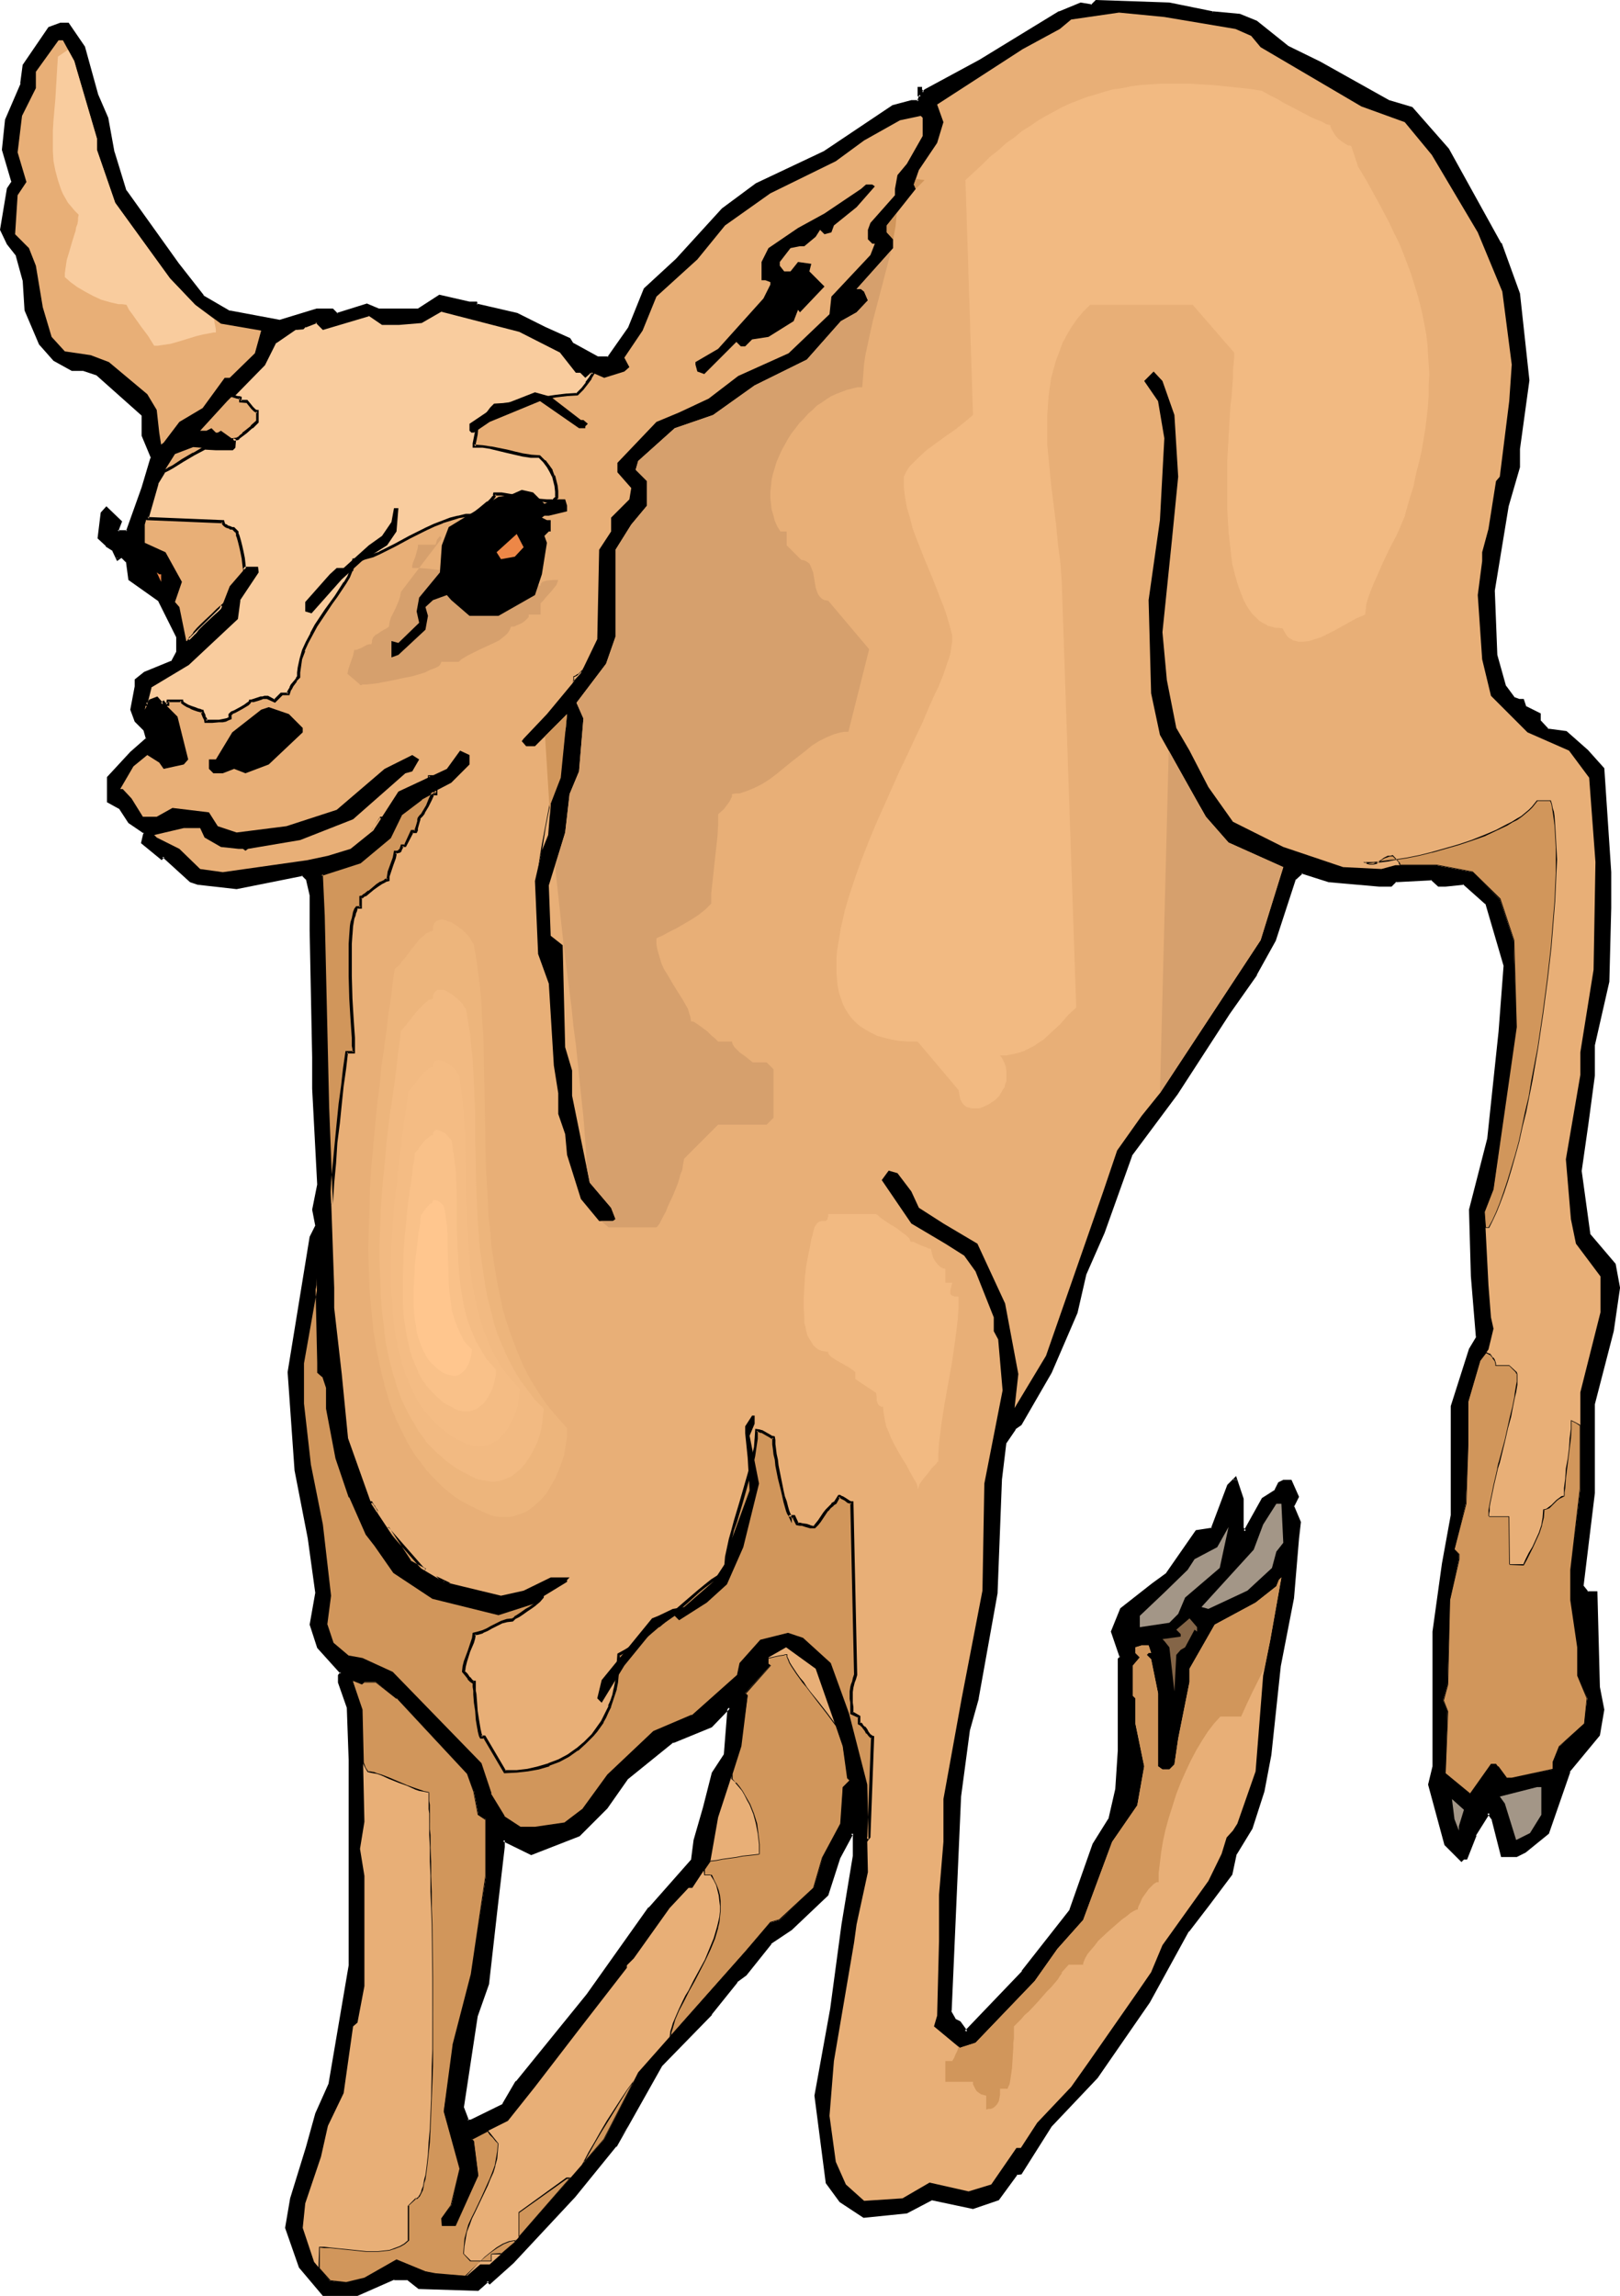 <?xml version="1.0" encoding="UTF-8" standalone="no"?>
<svg
   version="1.0"
   width="110.028mm"
   height="155.882mm"
   id="svg62"
   sodipodi:docname="Deer 28.wmf"
   xmlns:inkscape="http://www.inkscape.org/namespaces/inkscape"
   xmlns:sodipodi="http://sodipodi.sourceforge.net/DTD/sodipodi-0.dtd"
   xmlns="http://www.w3.org/2000/svg"
   xmlns:svg="http://www.w3.org/2000/svg">
  <sodipodi:namedview
     id="namedview62"
     pagecolor="#ffffff"
     bordercolor="#000000"
     borderopacity="0.25"
     inkscape:showpageshadow="2"
     inkscape:pageopacity="0.0"
     inkscape:pagecheckerboard="0"
     inkscape:deskcolor="#d1d1d1"
     inkscape:document-units="mm" />
  <defs
     id="defs1">
    <pattern
       id="WMFhbasepattern"
       patternUnits="userSpaceOnUse"
       width="6"
       height="6"
       x="0"
       y="0" />
  </defs>
  <path
     style="fill:#000000;fill-opacity:1;fill-rule:evenodd;stroke:none"
     d="m 183.047,455.041 3.07,-4.686 1.131,-12.281 -4.847,4.848 -9.694,4.04 -11.794,9.372 -5.331,7.595 -6.947,6.948 -12.279,4.848 -7.109,-3.555 v 1.778 l -1.777,15.19 -2.262,19.876 -3.07,8.241 -3.554,23.431 1.292,3.555 h 1.131 l 8.24,-4.04 3.393,-5.979 18.256,-22.3 15.833,-22.3 10.986,-12.281 0.808,-5.171 2.262,-8.241 z M 311.325,3.232 l 6.947,0.646 4.039,1.778 8.24,6.464 8.24,4.04 17.61,9.857 5.978,1.778 9.209,10.665 13.409,24.077 4.847,12.927 2.262,22.138 -2.262,17.613 v 4.686 l -3.07,9.857 -3.393,21.815 0.646,16.482 2.262,8.08 2.262,3.07 1.292,0.485 h 1.131 l 0.485,1.778 3.554,1.778 v 1.616 l 2.262,2.585 4.685,0.485 5.493,4.686 4.039,4.686 1.777,26.501 v 9.211 l -0.646,18.745 -3.554,16.482 v 7.595 l -1.616,12.281 -1.777,12.281 2.262,16.644 6.462,7.433 1.131,5.979 -1.777,11.15 -4.685,18.583 v 22.784 l -2.908,24.077 1.292,1.616 h 2.1 l 0.808,24.239 1.131,5.817 -1.131,6.464 -7.593,9.372 -5.493,15.836 -5.816,4.686 -2.262,1.131 h -3.554 l -2.262,-9.372 -1.292,-1.778 -3.554,5.817 -2.262,5.817 h -0.485 l -0.646,0.646 -4.039,-4.04 -4.201,-15.351 1.131,-4.686 v -34.581 l 2.423,-17.452 2.262,-12.443 v -27.955 l 4.685,-14.543 1.939,-3.07 -1.292,-15.674 -0.646,-17.129 4.685,-18.098 2.908,-27.632 1.292,-16.967 -4.685,-15.836 -5.816,-5.332 -4.685,0.646 h -1.777 l -1.777,-1.778 -9.37,0.646 -1.131,1.131 h -3.07 l -12.925,-1.131 -6.947,-2.262 -1.777,1.616 -5.331,15.836 -4.685,8.726 -6.947,10.019 -13.409,20.522 -11.794,15.836 -6.947,19.876 -4.685,10.665 -2.262,9.857 -6.624,15.351 -7.593,13.25 -1.616,1.131 -2.423,3.717 -1.292,9.211 -1.131,29.248 -4.685,27.147 -2.262,8.241 -2.262,16.967 -2.585,55.103 1.292,2.262 1.292,0.646 1.131,1.778 0.485,0.646 14.54,-15.351 12.44,-15.836 5.816,-16.967 4.039,-6.464 1.939,-7.756 0.485,-9.857 v -23.431 l 0.646,-0.485 -2.423,-6.625 2.423,-5.817 8.24,-6.302 3.393,-2.585 7.755,-10.988 4.039,-0.646 4.039,-11.15 1.777,-1.778 1.777,5.333 v 7.595 l 0.646,0.646 4.685,-8.241 3.393,-2.262 0.646,-1.778 1.131,-0.646 h 1.777 l 1.777,4.04 -1.131,2.424 1.777,4.201 -0.646,4.04 -1.131,15.19 -3.554,17.452 -2.262,22.946 -1.777,9.372 -3.07,9.372 -4.039,6.625 -1.131,5.171 -5.816,7.595 -5.331,6.948 -10.017,18.26 -13.409,19.229 -11.794,12.604 -7.593,12.119 h -1.131 l -4.685,6.464 -6.462,2.424 -10.663,-2.424 -6.301,3.555 -10.986,1.131 -5.978,-4.04 -3.554,-4.686 -2.908,-22.3 4.039,-22.3 2.908,-21.653 2.908,-17.613 v -5.332 l -0.485,-0.485 -3.393,6.302 -3.07,9.534 -9.37,8.726 -5.17,3.555 -6.462,8.08 -2.262,1.778 -6.624,8.403 -12.763,13.25 -8.724,15.513 -2.908,5.171 -10.663,12.766 -15.671,16.967 -5.978,5.333 -0.485,-0.485 -2.423,2.262 -15.187,-0.485 -3.07,-2.424 h -3.393 l -9.37,4.201 h -8.724 l -5.978,-7.11 -3.554,-10.019 1.292,-7.595 4.039,-12.927 2.423,-8.726 3.393,-7.595 5.331,-30.541 v -52.679 l -0.646,-13.574 -2.262,-6.464 v -1.616 l 0.646,-0.646 -5.978,-6.625 -1.777,-5.817 1.292,-8.241 -1.939,-13.897 -3.393,-17.613 -1.777,-25.047 5.816,-34.581 1.292,-2.909 -0.646,-4.201 1.131,-6.464 -1.131,-24.562 v -8.08 l -0.646,-32.48 v -9.211 l -1.131,-4.201 -1.131,-1.131 -16.964,3.555 -9.855,-1.293 -1.939,-0.485 -6.947,-6.464 -0.646,0.646 -4.685,-4.04 0.485,-2.585 -3.877,-2.747 -2.423,-3.555 -2.908,-1.778 v -5.979 l 5.816,-6.302 4.039,-3.717 -0.646,-2.101 -2.262,-2.585 -1.131,-2.747 1.131,-5.979 v -1.616 l 2.262,-1.778 7.109,-2.909 1.292,-2.424 v -4.04 l -4.685,-9.372 -7.593,-5.332 -0.646,-4.686 -1.131,-1.131 h -0.646 l -0.646,0.646 -1.131,-2.424 -1.777,-1.131 -1.939,-1.778 0.808,-6.464 1.131,-1.293 3.554,3.555 -0.646,1.778 v 0.646 h 2.423 l 4.039,-11.15 2.423,-7.756 -2.423,-5.656 v -5.333 L 24.88,95.985 21.487,94.854 H 18.579 L 13.894,92.269 10.34,88.229 6.785,79.503 6.139,71.908 4.524,65.444 2.1,62.536 0.323,58.981 2.1,48.477 3.393,46.7 0.969,38.459 1.616,30.864 5.655,21.492 6.139,16.805 12.763,7.433 15.671,6.14 h 1.777 l 4.039,5.979 3.393,12.281 2.423,5.817 1.777,8.888 3.07,9.857 13.409,18.745 6.462,8.403 6.947,4.04 12.763,2.262 9.532,-2.909 h 4.039 l 1.131,1.131 7.755,-2.424 2.908,1.293 h 10.501 l 5.331,-3.393 7.593,1.616 h 1.616 v 0.485 l 10.501,2.424 7.109,3.555 6.462,2.909 0.646,1.131 6.462,3.555 h 2.908 l 5.331,-7.595 4.039,-10.019 8.24,-7.595 11.794,-12.927 8.724,-6.302 17.287,-8.241 17.61,-11.796 4.685,-1.293 h 1.939 l 0.485,-1.616 h -0.485 v -1.778 h 0.485 v 0.485 l 0.485,0.808 0.646,-0.808 14.056,-7.433 20.518,-12.443 5.331,-2.262 2.747,0.485 1.292,-1.131 18.741,0.646 z"
     id="path1" />
  <path
     style="fill:#000000;fill-opacity:1;fill-rule:evenodd;stroke:none"
     d="m 183.532,455.202 -0.162,0.162 3.07,-4.848 1.131,-13.412 -5.331,5.494 v 0 l -9.855,4.04 -11.794,9.372 -5.331,7.595 v 0 l -6.947,6.948 h 0.162 l -12.279,4.686 0.323,0.162 -7.593,-3.717 v 2.262 -0.162 l -1.939,15.19 -2.1,20.037 v 0 l -3.07,8.241 -3.554,23.592 1.454,3.717 h 1.454 l 8.401,-4.201 3.393,-5.979 v 0.162 l 18.095,-22.3 h 0.162 l 15.833,-22.3 v 0 l 10.986,-12.443 0.808,-5.171 v 0 l 2.262,-8.403 2.423,-8.726 -0.808,-0.323 -2.262,8.888 -2.423,8.403 v 0 l -0.646,5.009 0.162,-0.162 -10.986,12.443 h -0.162 l -15.833,22.3 v 0 l -18.095,22.3 h -0.162 l -3.393,5.817 h 0.162 l -8.24,4.04 h 0.162 -1.131 l 0.485,0.162 -1.292,-3.393 v 0.162 l 3.554,-23.431 v 0 l 2.908,-8.241 2.262,-20.037 1.777,-15.19 v 0 -1.778 l -0.485,0.323 7.27,3.555 12.44,-4.848 7.109,-7.11 v 0 l 5.331,-7.595 -0.162,0.162 11.794,-9.534 v 0.162 l 9.855,-4.04 4.685,-4.848 -0.646,-0.323 -0.969,12.281 v -0.162 l -3.07,4.686 z"
     id="path2" />
  <path
     style="fill:#000000;fill-opacity:1;fill-rule:evenodd;stroke:none"
     d="m 311.164,3.717 6.947,0.485 v 0 l 4.039,1.778 v 0 l 8.24,6.464 8.24,4.04 17.61,9.857 5.978,1.939 -0.162,-0.162 9.37,10.665 -0.162,-0.162 13.409,24.077 v -0.162 l 4.847,13.089 v -0.162 l 2.262,22.138 v 0 l -2.262,17.613 v 4.686 -0.162 l -3.07,10.019 v 0 l -3.554,21.815 0.646,16.644 2.423,8.08 2.423,3.232 1.454,0.646 h 1.131 l -0.485,-0.323 0.646,1.778 3.716,1.939 -0.162,-0.323 v 1.778 l 2.423,2.747 4.847,0.485 h -0.162 l 5.331,4.686 4.039,4.686 -0.162,-0.323 1.777,26.501 v 9.211 l -0.485,18.745 v 0 l -3.716,16.321 v 7.756 0 l -1.616,12.281 -1.777,12.281 2.423,16.805 6.462,7.433 -0.162,-0.162 1.131,5.979 v -0.162 l -1.616,11.15 v 0 l -4.847,18.745 v 22.784 0 l -2.747,24.239 1.454,1.778 2.262,0.162 -0.323,-0.485 0.808,24.239 v 0 l 0.969,5.817 v -0.162 l -0.969,6.464 v -0.162 l -7.593,9.534 -5.493,15.836 0.162,-0.162 -5.816,4.686 v 0 l -2.262,1.131 h 0.162 -3.554 l 0.323,0.162 -2.262,-9.372 -1.616,-2.262 -3.877,6.302 -2.262,5.979 0.323,-0.323 h -0.646 l -0.646,0.646 h 0.485 l -4.201,-4.04 0.162,0.162 -4.201,-15.19 v 0.162 l 1.292,-4.686 v -34.742 0 l 2.423,-17.452 2.1,-12.281 v -28.117 0.162 l 4.685,-14.705 v 0.162 l 1.939,-3.232 -1.292,-15.836 v 0.162 l -0.646,-17.129 v 0.162 l 4.847,-18.26 v 0 l 2.908,-27.47 1.131,-17.129 -4.685,-16.159 -6.139,-5.333 -4.847,0.485 h 0.162 -1.777 l 0.162,0.162 -1.777,-1.778 -9.694,0.646 -1.292,1.131 0.323,-0.162 h -3.07 0.162 l -12.925,-1.131 v 0 l -7.27,-2.262 -1.939,1.939 -5.331,15.836 v 0 l -4.685,8.726 v 0 l -6.947,10.019 -13.409,20.522 -11.794,15.836 -6.947,19.876 v 0 l -4.685,10.665 -2.423,9.857 h 0.162 l -6.624,15.351 -7.593,13.25 v -0.162 l -1.616,1.293 -2.423,3.717 -1.292,9.372 v 0 l -1.131,29.248 v 0 l -4.685,27.147 v -0.162 l -2.423,8.241 v 0 l -2.262,17.129 v 0 l -2.423,55.103 1.454,2.585 1.292,0.646 -0.162,-0.162 1.131,1.778 0.808,0.97 14.863,-15.674 v 0 l 12.44,-15.836 5.816,-16.967 v 0 l 4.039,-6.464 1.939,-7.756 v -0.162 l 0.646,-9.857 v -23.431 l -0.162,0.323 0.646,-0.808 -2.423,-6.787 v 0.323 l 2.423,-5.817 -0.162,0.162 8.24,-6.302 3.554,-2.585 7.755,-10.988 -0.323,0.162 4.201,-0.808 4.362,-11.311 -0.162,0.162 1.777,-1.778 -0.808,-0.162 1.939,5.171 v 0 7.756 l 1.131,1.131 4.847,-8.726 -0.162,0.162 3.554,-2.424 0.808,-1.778 -0.323,0.162 1.131,-0.646 h -0.162 1.777 l -0.323,-0.162 1.777,4.04 v -0.323 l -1.292,2.585 1.939,4.363 v -0.323 l -0.646,4.04 -1.292,15.351 -3.393,17.452 -2.423,22.946 -1.777,9.211 v 0 l -2.908,9.372 v 0 l -4.039,6.625 -1.292,5.332 0.162,-0.162 -5.816,7.595 -5.331,6.948 v 0 l -10.017,18.26 v 0 l -13.409,19.229 v 0 l -11.794,12.443 -7.593,12.281 0.323,-0.162 h -1.292 l -4.847,6.625 0.162,-0.162 -6.301,2.262 h 0.162 l -10.824,-2.262 -6.462,3.555 v 0 l -10.986,1.131 h 0.323 l -5.978,-4.04 0.162,0.162 -3.554,-4.848 0.162,0.162 -3.07,-22.3 v 0.162 l 4.039,-22.3 3.07,-21.653 2.908,-17.613 v 0 l -0.162,-5.494 -0.969,-0.97 -3.554,6.787 -3.07,9.534 0.162,-0.162 -9.37,8.726 v 0 l -5.331,3.717 -6.301,8.08 v -0.162 l -2.423,1.939 -6.624,8.403 0.162,-0.162 -12.925,13.412 -8.724,15.513 -2.908,5.171 3.554,-4.848 8.724,-15.513 -0.162,0.162 12.925,-13.25 v -0.162 l 6.624,-8.241 h -0.162 l 2.423,-1.778 6.462,-8.08 h -0.162 l 5.331,-3.555 v 0 l 9.37,-8.888 3.07,-9.534 v 0 l 3.393,-6.302 h -0.646 l 0.646,0.646 -0.162,-0.323 v 5.332 0 l -2.908,17.613 -2.908,21.653 -4.039,22.3 2.908,22.461 3.554,4.848 6.139,4.04 11.148,-1.131 6.462,-3.393 h -0.162 l 10.663,2.262 6.624,-2.262 4.847,-6.625 -0.323,0.162 1.292,-0.162 7.755,-12.281 v 0 l 11.794,-12.443 v 0 l 13.409,-19.391 v 0 l 10.017,-18.26 v 0.162 l 5.331,-6.948 5.816,-7.756 1.131,-5.333 v 0.162 l 4.039,-6.625 3.07,-9.534 v 0 l 1.777,-9.372 2.423,-22.784 3.393,-17.452 1.292,-15.351 0.485,-4.201 -1.777,-4.201 v 0.323 l 1.292,-2.585 -1.939,-4.363 h -2.1 l -1.292,0.646 -0.969,1.939 0.323,-0.162 -3.554,2.262 -4.685,8.403 h 0.646 l -0.646,-0.808 v 0.323 -7.756 l -1.939,-5.817 -2.262,2.262 -4.201,11.15 0.323,-0.162 -4.201,0.646 -7.755,11.15 0.162,-0.162 -3.554,2.585 -8.24,6.464 -2.423,5.979 2.262,6.625 0.162,-0.323 -0.646,0.646 v 23.592 l -0.646,9.857 v 0 l -1.777,7.756 v -0.162 l -4.039,6.464 -5.978,16.967 0.162,-0.162 -12.44,15.836 h 0.162 l -14.702,15.351 0.646,0.162 -0.485,-0.808 -1.292,-1.778 -1.292,-0.646 0.162,0.162 -1.292,-2.262 0.162,0.162 2.423,-55.103 v 0 l 2.262,-16.967 v 0 l 2.262,-8.08 v -0.162 l 4.847,-26.986 v -0.162 l 1.131,-29.248 v 0.162 l 1.131,-9.372 v 0.162 l 2.423,-3.555 h -0.162 l 1.616,-1.131 7.755,-13.412 6.624,-15.351 v 0 l 2.262,-9.857 v 0 l 4.685,-10.665 v 0 l 7.109,-19.876 -0.162,0.162 11.794,-15.836 13.409,-20.684 6.947,-9.857 v -0.162 l 4.847,-8.726 v 0 l 5.17,-15.836 v 0.162 l 1.777,-1.616 h -0.485 l 7.109,2.262 12.925,1.131 v 0 h 3.231 l 1.292,-1.293 -0.323,0.162 9.37,-0.485 -0.323,-0.162 1.939,1.778 h 1.939 v 0 l 4.685,-0.485 -0.323,-0.162 5.816,5.171 v -0.162 l 4.685,15.998 v -0.162 l -1.292,16.967 -2.908,27.47 v 0 l -4.685,18.26 0.485,17.129 v 0 l 1.292,15.674 0.162,-0.323 -1.939,3.232 -4.685,14.705 v 27.955 0 l -2.262,12.443 -2.423,17.452 v 0 34.581 0 l -1.131,4.686 4.201,15.513 4.362,4.363 0.808,-0.808 -0.162,0.162 h 0.808 l 2.423,-6.14 h -0.162 l 3.554,-5.656 h -0.646 l 1.292,1.778 -0.162,-0.162 2.423,9.534 h 4.039 l 2.262,-1.131 5.978,-4.848 5.493,-15.836 h -0.162 l 7.755,-9.372 1.131,-6.625 -1.131,-5.817 v 0 l -0.646,-24.562 h -2.585 l 0.323,0.162 -1.292,-1.616 v 0.162 l 2.908,-23.915 v -0.162 -22.784 0.162 l 4.847,-18.745 v 0 l 1.616,-11.15 -1.131,-6.14 -6.462,-7.595 v 0.162 l -2.262,-16.482 v 0.162 l 1.777,-12.443 1.616,-12.119 v -0.162 -7.595 0 l 3.716,-16.321 0.485,-18.906 v -9.211 l -1.777,-26.663 -4.201,-4.686 -5.493,-4.848 -4.847,-0.646 0.323,0.162 -2.262,-2.424 0.162,0.162 v -1.778 l -3.877,-1.939 0.162,0.162 -0.646,-1.939 h -1.292 0.162 l -1.292,-0.485 0.162,0.162 -2.262,-3.07 v 0.162 l -2.262,-8.08 v 0 l -0.646,-16.482 v 0 l 3.554,-21.653 v 0 l 2.908,-10.019 v -4.686 0 l 2.423,-17.613 -2.423,-22.3 -4.685,-12.927 h -0.162 l -13.409,-24.239 -9.37,-10.665 -5.978,-1.778 v 0 l -17.61,-9.857 -8.24,-4.04 v 0 l -8.078,-6.464 -4.362,-1.778 -6.947,-0.646 z"
     id="path3" />
  <path
     style="fill:#000000;fill-opacity:1;fill-rule:evenodd;stroke:none"
     d="m 157.682,550.541 v -0.162 l -10.501,12.927 v 0 l -15.833,16.967 -5.816,5.171 h 0.485 l -0.808,-0.808 -2.747,2.585 h 0.323 l -15.187,-0.646 0.162,0.162 -3.07,-2.424 h -3.554 l -9.532,4.201 0.162,-0.162 h -8.724 l 0.323,0.162 -5.978,-7.11 v 0.162 l -3.393,-10.019 v 0.162 l 1.292,-7.433 v 0 l 3.877,-12.927 2.423,-8.888 v 0.162 l 3.393,-7.756 5.331,-30.379 v -52.84 l -0.485,-13.574 -2.262,-6.464 v 0 -1.616 l -0.162,0.162 0.808,-0.808 -6.139,-6.787 0.162,0.162 -1.939,-5.979 v 0.162 l 1.292,-8.241 -1.777,-14.058 -3.554,-17.452 -1.777,-25.208 v 0.162 l 5.816,-34.581 v 0.162 l 1.292,-3.07 -0.646,-4.201 v 0 l 1.292,-6.302 -1.292,-24.723 v -8.08 l -0.646,-32.48 v -9.211 l -1.131,-4.363 -1.292,-1.293 -17.287,3.393 h 0.162 l -9.855,-1.131 v 0 l -1.777,-0.646 0.162,0.162 -7.27,-6.625 -0.808,0.808 h 0.485 l -4.685,-4.04 v 0.323 l 0.646,-2.747 -4.201,-2.909 0.162,0.162 -2.423,-3.717 -3.07,-1.778 0.162,0.323 v -5.979 l -0.162,0.323 5.978,-6.302 4.201,-3.878 -0.808,-2.424 -2.262,-2.585 v 0 l -1.131,-2.747 v 0.162 l 1.131,-5.817 v -1.778 l -0.162,0.323 2.423,-1.778 h -0.162 l 7.27,-3.07 1.292,-2.424 v -4.201 l -4.685,-9.695 -7.755,-5.333 0.162,0.323 -0.646,-4.848 -1.292,-1.293 h -0.969 l -0.808,0.646 0.646,0.162 -1.131,-2.585 -1.777,-1.131 v 0 l -1.939,-1.778 0.162,0.323 0.646,-6.302 -0.162,0.162 1.292,-1.293 h -0.485 l 3.393,3.555 v -0.485 l -0.808,1.939 0.162,0.97 3.07,0.162 4.039,-11.473 2.423,-7.918 -2.423,-5.817 v 0.162 -5.494 L 25.042,95.662 21.487,94.369 h -2.908 l 0.162,0.162 -4.685,-2.585 0.162,0.162 -3.554,-4.201 v 0.162 L 7.109,79.341 V 79.503 L 6.462,71.908 4.847,65.283 2.423,62.213 v 0.162 L 0.646,58.819 v 0.162 L 2.585,48.477 2.423,48.639 3.716,46.7 1.292,38.297 v 0.162 l 0.646,-7.595 v 0.162 L 5.978,21.653 6.462,16.805 v 0.162 L 13.086,7.595 12.925,7.756 15.833,6.625 h -0.162 1.777 l -0.323,-0.162 4.039,5.817 -0.162,-0.162 3.554,12.443 v 0 l 2.423,5.817 v 0 l 1.777,8.726 v 0.162 l 3.07,9.857 13.409,18.745 6.462,8.403 7.109,4.201 12.925,2.424 9.694,-2.909 h -0.162 4.039 l -0.323,-0.162 1.454,1.293 7.755,-2.424 -0.162,-0.162 2.908,1.454 h 10.663 l 5.493,-3.555 h -0.323 l 7.593,1.616 h 1.777 l -0.323,-0.323 v 0.808 l 10.824,2.585 -0.162,-0.162 7.109,3.555 6.462,2.909 -0.162,-0.162 0.646,1.293 6.624,3.555 h 3.231 l 5.493,-7.756 4.039,-10.019 v 0.162 l 8.078,-7.595 11.794,-12.927 v 0 l 8.724,-6.302 v 0 l 17.287,-8.241 v 0 l 17.772,-11.796 h -0.162 l 4.685,-1.131 h -0.162 l 2.1,-0.162 0.808,-2.262 h -0.969 l 0.323,0.323 v -1.778 l -0.323,0.323 h 0.485 l -0.323,-0.323 v 0.646 l 0.808,1.131 0.969,-0.97 h -0.162 l 14.056,-7.433 h 0.162 L 272.228,3.555 v 0 l 5.331,-2.262 h -0.162 l 2.908,0.646 1.454,-1.293 -0.323,0.162 18.741,0.485 v 0 L 311.164,3.717 311.325,2.909 300.178,0.646 281.275,0 l -1.292,1.293 0.323,-0.162 -2.908,-0.485 -5.493,2.262 h -0.162 L 251.387,15.351 v 0 l -14.056,7.595 -0.646,0.646 h 0.485 l -0.485,-0.646 v 0.162 -0.808 h -1.131 v 2.424 h 0.808 l -0.323,-0.485 -0.646,1.778 0.485,-0.323 h -1.939 l -4.847,1.293 -17.61,11.796 v 0 l -17.448,8.241 -8.724,6.464 -11.794,12.927 -8.24,7.595 -4.039,10.019 v 0 l -5.331,7.595 0.323,-0.162 h -2.908 0.162 l -6.462,-3.555 0.162,0.162 -0.808,-1.293 -6.462,-2.909 -7.109,-3.555 -10.501,-2.424 0.323,0.323 -0.162,-0.808 h -1.939 v 0 l -7.755,-1.778 -5.493,3.555 h 0.323 -10.501 0.162 l -3.07,-1.293 -7.755,2.424 0.323,0.162 -1.292,-1.293 H 81.264 l -9.532,2.909 h 0.162 l -12.925,-2.424 0.162,0.162 -6.947,-4.04 h 0.162 L 45.883,67.545 32.473,48.801 v 0.162 L 29.404,38.943 v 0.162 l -1.616,-8.888 -2.585,-5.979 v 0 L 21.811,11.958 17.61,5.817 H 15.51 L 12.44,6.948 5.816,16.644 5.17,21.492 5.331,21.33 1.292,30.702 0.485,38.459 2.908,46.7 3.07,46.377 1.777,48.316 0,58.981 1.777,62.697 v 0 l 2.423,3.07 -0.162,-0.162 1.777,6.464 v -0.162 l 0.485,7.756 3.716,8.726 3.716,4.201 4.685,2.585 h 3.07 -0.162 l 3.393,1.131 -0.162,-0.162 11.794,10.503 v -0.162 5.333 l 2.423,5.817 -0.162,-0.162 -2.262,7.595 -4.039,11.311 0.323,-0.323 h -2.423 l 0.323,0.323 v -0.646 0.162 l 0.808,-2.101 -4.039,-3.878 -1.454,1.616 -0.808,6.625 2.1,1.939 v 0.162 l 1.777,1.131 -0.162,-0.162 1.292,2.747 1.131,-0.808 h -0.323 0.646 -0.323 l 1.131,1.131 v -0.323 l 0.646,4.848 7.755,5.494 -0.162,-0.162 4.685,9.372 v -0.162 4.04 -0.162 l -1.292,2.424 0.162,-0.162 -7.109,2.909 -2.423,1.939 v 1.778 0 l -1.131,5.979 1.131,3.07 2.423,2.424 -0.162,-0.162 0.646,2.262 v -0.323 l -4.039,3.555 -5.978,6.464 v 6.464 l 3.231,1.778 -0.162,-0.162 2.423,3.717 4.039,2.747 -0.162,-0.323 -0.646,2.747 5.331,4.363 0.646,-0.808 h -0.485 l 7.109,6.464 1.939,0.646 10.017,1.131 16.964,-3.393 -0.323,-0.162 1.131,1.131 v -0.162 l 0.969,4.201 v -0.162 9.211 l 0.646,32.48 v 8.08 l 1.292,24.562 v 0 l -1.292,6.464 0.808,4.201 v -0.162 l -1.454,2.909 -5.655,34.742 1.777,25.208 3.393,17.452 1.939,14.058 v -0.162 l -1.454,8.241 1.939,5.979 5.978,6.625 v -0.485 l -0.646,0.808 v 1.939 l 2.262,6.464 v -0.162 l 0.485,13.574 v 52.679 0 l -5.17,30.379 v 0 l -3.393,7.595 v 0 l -2.423,8.726 -4.039,13.089 v 0 l -1.292,7.595 3.554,10.18 6.139,7.272 h 8.886 l 9.532,-4.201 -0.162,0.162 h 3.393 l -0.162,-0.162 3.07,2.424 15.348,0.485 2.747,-2.424 h -0.646 l 0.808,0.808 6.139,-5.494 15.833,-16.967 v 0 l 10.501,-12.927 h 0.162 l 2.908,-5.171 z"
     id="path4" />
  <path
     style="fill:#e8af77;fill-opacity:1;fill-rule:evenodd;stroke:none"
     d="m 317.141,7.433 4.039,1.778 2.423,2.909 25.85,15.19 11.148,4.04 6.947,8.403 11.794,19.876 6.301,15.19 2.423,18.745 -0.646,9.372 -2.423,19.391 -0.969,1.131 -1.939,12.281 -1.616,5.979 v 2.262 l -1.131,8.726 1.131,16.482 2.262,9.372 9.37,9.372 10.663,4.686 5.17,6.948 1.616,21.653 -0.485,27.632 -3.393,21.168 v 5.817 l -3.716,21.653 1.292,15.351 1.292,6.302 6.301,8.403 v 9.211 l -5.17,20.522 v 24.723 l -2.423,20.845 v 7.756 l 1.777,12.119 v 7.272 l 2.423,5.817 -0.808,6.464 -6.301,5.817 -1.777,4.04 v 1.939 l -10.501,2.262 h -1.292 l -2.262,-3.07 -0.485,-0.485 h -1.292 l -5.331,7.595 -6.301,-5.332 0.485,-15.836 -1.131,-2.909 1.131,-4.04 0.646,-21.653 2.262,-10.503 v -1.293 l -1.131,-1.131 2.908,-11.796 0.646,-15.19 v -10.988 l 3.07,-10.503 2.1,-2.909 1.292,-5.332 -0.646,-2.909 -0.646,-8.241 -0.969,-18.906 2.262,-5.817 5.816,-41.529 -0.646,-22.3 -3.554,-10.503 -6.947,-6.948 -9.37,-1.778 h -10.501 l -3.554,0.97 -9.855,-0.485 -15.348,-5.171 -12.925,-6.464 -6.301,-8.888 -4.847,-9.372 -3.393,-5.817 -2.423,-12.281 -1.131,-12.281 2.423,-23.592 1.616,-16.321 -0.969,-15.836 -3.07,-8.726 -2.262,-2.424 -2.423,2.424 3.554,5.171 1.616,9.534 -1.131,21.007 -2.908,20.522 0.646,23.915 2.262,10.665 11.794,21.007 5.816,6.625 14.056,6.302 -5.816,18.745 -25.85,39.267 -4.685,5.817 -6.301,8.888 -3.554,10.503 -14.702,42.175 -8.078,13.412 0.969,-8.726 -3.393,-18.098 -7.109,-15.351 -8.724,-5.171 -6.301,-4.04 -1.939,-4.201 -3.554,-4.686 -2.262,-0.646 -1.777,2.424 7.593,11.15 8.724,5.171 4.847,3.07 2.908,4.04 4.685,11.796 v 3.555 l 1.131,2.101 1.131,13.089 -4.685,23.915 -0.485,27.47 -5.331,27.632 -4.685,25.855 v 10.988 l -1.131,13.574 v 11.796 l -0.485,19.229 -0.808,2.747 6.624,5.494 4.039,-1.293 15.187,-15.836 5.816,-8.241 6.624,-7.433 7.432,-20.037 6.462,-9.372 1.777,-10.019 -2.262,-10.988 v -6.464 l -0.646,-0.646 v -7.756 l 1.777,-2.101 -1.131,-1.131 v -1.454 l 1.616,-0.485 h 1.777 l 0.646,1.939 h -0.646 l -0.485,0.485 1.131,1.131 1.777,8.726 v 18.745 l 1.131,0.808 h 1.777 l 1.292,-1.293 0.969,-6.625 2.908,-14.543 v -3.393 l 6.462,-11.311 10.501,-5.656 5.331,-4.201 0.646,-1.616 0.646,-0.646 -2.908,16.321 -1.777,8.888 -1.939,24.562 -4.685,13.412 -1.131,1.778 -1.616,1.778 -1.292,4.201 -3.393,6.948 -11.794,16.482 -2.908,6.948 -3.554,5.171 -12.279,17.613 -4.685,6.625 -8.724,9.211 -4.201,6.464 h -1.131 l -6.462,9.372 -5.816,1.778 -10.017,-2.262 -6.947,4.04 -9.855,0.646 -4.685,-4.201 -2.585,-5.817 -1.616,-11.796 1.131,-14.058 5.17,-30.379 0.646,-4.686 2.908,-13.412 -0.485,-22.461 -4.685,-18.098 -4.685,-12.927 -6.947,-6.302 -3.554,-1.293 -6.947,1.778 -5.331,5.817 -0.646,3.07 -11.794,10.342 -9.855,4.201 -11.632,11.15 -6.462,8.726 -4.685,3.555 -7.755,1.131 h -3.877 l -4.201,-2.747 -3.554,-5.979 -2.423,-7.595 -22.78,-23.431 -7.593,-3.555 -3.554,-0.485 -4.039,-3.717 -1.777,-4.686 1.131,-7.433 -2.262,-18.26 -3.07,-15.19 -1.616,-15.836 v -10.503 l 3.554,-19.876 v -1.778 l 0.485,21.653 v 2.424 l 1.292,1.131 1.131,2.909 v 5.171 l 2.262,12.766 3.554,10.019 4.201,9.534 2.262,2.909 4.685,6.948 10.017,6.464 16.802,4.201 8.886,-2.909 8.724,-5.332 v -0.485 l 0.646,-0.646 h -4.847 l -6.947,3.393 -5.816,1.293 -14.702,-3.555 -8.724,-5.171 -9.855,-14.866 -5.978,-16.805 -1.616,-16.482 -1.939,-16.967 v -5.171 l -1.616,-46.377 -1.131,-49.124 -0.646,-10.665 10.017,-3.07 7.593,-6.302 2.908,-5.979 5.17,-4.04 7.755,-4.04 4.685,-4.686 v -2.424 l -2.423,-1.131 -3.393,4.686 -12.44,5.817 -6.462,10.019 -5.816,4.686 -5.816,1.778 -5.331,1.131 -21.649,3.07 -5.816,-0.808 -5.331,-5.171 -5.816,-2.909 -0.646,-0.646 7.593,-1.778 h 4.201 l 1.131,2.424 4.201,2.424 4.524,0.485 h 1.131 l 0.646,0.485 0.646,-0.485 13.409,-2.262 13.571,-5.333 13.409,-11.796 1.777,-0.485 1.777,-3.07 -1.777,-1.131 -7.109,3.555 -12.279,10.503 -12.925,4.201 -12.763,1.616 -4.847,-1.616 -2.262,-3.555 -5.331,-0.646 -4.039,-0.485 -4.039,2.262 h -3.554 l -2.908,-4.686 -2.262,-2.424 h -0.646 l 3.393,-5.817 3.554,-2.909 3.07,1.939 1.131,1.616 5.17,-1.131 1.131,-1.293 -2.747,-10.988 -3.554,-3.555 -0.646,0.485 v -0.485 l -1.131,-1.131 -1.777,0.485 -1.292,2.424 1.292,-5.979 5.816,-3.393 4.039,-2.424 12.44,-11.635 0.485,-4.686 4.685,-7.11 v -1.131 h -2.908 l -4.039,4.686 -2.262,5.817 -8.401,8.241 h -0.485 l -1.777,-8.726 -1.131,-1.293 1.777,-5.171 -4.201,-7.595 -5.331,-2.424 v -4.686 l 3.07,-10.665 4.685,-7.433 4.685,-1.778 5.816,0.485 h 4.201 l 0.485,-0.485 v -1.778 l -3.393,-2.424 -0.808,0.485 h -0.485 l -1.131,-1.131 -1.292,0.646 h -1.616 l 6.947,-7.595 9.37,-9.372 2.908,-5.817 5.331,-3.555 h 1.777 l 0.646,-0.646 2.908,-1.131 1.777,1.778 11.632,-3.555 3.393,2.424 h 4.201 l 5.816,-0.646 5.331,-2.909 20.033,5.333 10.501,5.333 4.039,5.171 h 1.131 l 1.131,1.131 1.131,-1.131 3.716,1.616 5.17,-1.616 1.292,-1.131 -1.292,-2.424 4.685,-6.948 3.554,-8.726 10.501,-9.534 7.109,-8.726 11.632,-8.241 16.802,-8.241 7.27,-5.333 9.209,-5.171 5.331,-1.131 0.485,0.485 v 4.686 l -4.039,7.11 -2.423,2.909 -0.646,3.555 v 1.616 l -6.301,7.11 -0.646,1.778 v 2.424 l 1.131,1.131 h 0.646 l -1.131,2.909 -10.017,10.665 -0.485,4.525 -10.501,10.019 -12.925,5.817 -7.593,5.817 -7.593,3.555 -5.816,2.424 -10.017,10.503 v 2.424 l 3.554,4.04 -0.485,2.909 -4.685,4.686 v 3.555 l -3.07,4.686 -0.485,22.946 -4.201,8.726 -8.724,10.503 -5.978,6.302 -0.485,0.646 1.131,1.293 h 2.262 l 8.24,-8.241 -1.616,16.321 -2.585,6.625 -0.485,8.08 -1.777,4.04 -1.777,7.756 0.808,18.745 2.747,7.595 1.292,21.007 1.131,7.11 v 5.333 l 1.777,5.171 0.485,5.333 3.554,11.311 4.685,5.656 h 3.554 l 0.646,-0.485 -1.131,-2.909 -5.493,-6.464 -4.524,-22.3 v -6.464 l -1.777,-5.979 -0.646,-26.178 -3.07,-2.424 -0.485,-12.927 4.201,-13.574 1.131,-9.857 2.423,-5.817 1.131,-13.574 -1.777,-4.04 7.593,-10.019 2.423,-6.948 v -22.3 l 4.039,-6.464 4.039,-4.848 v -6.302 l -2.908,-2.909 0.646,-2.262 9.37,-8.403 9.855,-3.393 10.663,-7.595 13.409,-6.625 8.724,-9.857 4.039,-2.262 2.908,-3.07 -0.969,-2.262 -0.808,-0.646 h -1.131 L 229.253,63.667 v -2.262 l -1.616,-1.778 V 57.85 l 7.432,-9.372 -0.485,-1.131 1.292,-3.717 4.685,-6.948 1.616,-5.333 -1.616,-4.525 21.972,-14.22 9.532,-5.171 2.908,-2.424 12.279,-1.778 11.632,1.131 z"
     id="path5" />
  <path
     style="fill:#d6a06d;fill-opacity:1;fill-rule:evenodd;stroke:none"
     d="m 113.253,138.322 -10.34,13.574 -0.162,0.97 -0.323,1.131 -0.969,2.262 -1.131,2.262 -0.323,1.131 -0.162,1.131 -0.646,0.485 -0.646,0.323 -0.808,0.485 -0.646,0.485 -0.646,0.323 -0.646,0.646 -0.323,0.808 v 0.485 l -0.162,0.485 h -0.485 l -0.646,0.162 -1.131,0.646 -1.131,0.485 -0.485,0.162 H 90.958 l -0.162,0.646 -0.162,0.808 -1.131,3.232 -0.162,0.646 -0.162,0.808 3.231,2.747 v 0.162 h 0.323 l 0.323,-0.162 h 1.131 l 1.292,-0.162 1.454,-0.162 1.616,-0.323 1.777,-0.323 3.716,-0.808 1.777,-0.323 1.616,-0.485 1.616,-0.485 1.292,-0.646 1.292,-0.485 0.969,-0.485 0.323,-0.323 0.162,-0.323 0.162,-0.323 v -0.162 h 4.524 l 0.646,-0.646 0.808,-0.485 0.808,-0.485 0.969,-0.485 1.939,-0.97 2.1,-0.97 2.1,-0.97 0.969,-0.485 0.808,-0.646 0.808,-0.646 0.646,-0.646 0.485,-0.808 0.323,-0.808 h 0.808 l 0.646,-0.323 0.808,-0.323 0.646,-0.323 0.646,-0.485 0.485,-0.485 0.485,-0.485 v -0.646 h 1.616 1.454 v -1.454 -1.454 l 0.646,-0.646 0.646,-0.808 1.454,-1.616 0.646,-0.808 0.646,-0.808 0.323,-0.808 0.162,-0.485 h -1.292 l -1.616,0.162 -0.646,0.162 -0.485,0.162 -0.485,0.485 v 0.485 l -1.939,-0.162 -2.1,-0.162 -4.039,-0.485 -4.201,-0.646 -4.201,-0.808 -4.201,-0.808 -4.201,-0.808 -4.201,-0.485 -1.939,-0.162 h -1.939 v -0.646 l 0.162,-0.646 0.646,-1.616 0.485,-1.778 0.162,-0.646 v -0.646 h 4.524 l 0.162,-0.485 0.162,-0.646 0.162,-0.323 0.323,-0.323 0.162,-0.323 h 0.323 l 0.162,0.162 v 0.162 z"
     id="path6" />
  <path
     style="fill:#d1965b;fill-opacity:1;fill-rule:evenodd;stroke:none"
     d="m 139.103,409.795 -2.262,1.454 -8.886,2.909 -16.802,-4.201 -10.017,-6.464 -4.685,-6.948 -2.262,-2.909 -4.201,-9.534 -3.554,-10.019 -2.262,-12.766 v -5.171 l -1.131,-2.909 -1.292,-1.131 v -2.424 L 81.264,328.03 v 1.778 l -3.554,19.876 v 10.503 l 1.616,15.836 3.07,15.19 2.262,18.26 -1.131,7.433 1.777,4.686 4.039,3.717 3.554,0.485 7.593,3.555 22.78,23.431 2.423,7.595 3.554,5.979 4.201,2.747 h 3.877 l 7.755,-1.131 4.685,-3.555 6.462,-8.726 11.632,-11.15 9.855,-4.201 11.794,-10.342 0.646,-3.07 5.331,-5.817 6.785,-1.778 3.716,1.293 6.947,6.302 4.685,12.927 4.685,18.098 0.323,14.058 0.485,-0.646 0.808,-25.531 -0.323,-0.162 -0.485,-0.485 -0.485,-0.485 -0.323,-0.646 -0.485,-0.646 -0.485,-0.646 -0.485,-0.323 -0.323,-0.162 v -0.808 -0.97 l -1.777,-0.97 v -0.808 l -0.162,-0.646 v -1.131 -0.97 l -0.162,-0.97 0.162,-0.97 0.162,-1.131 0.162,-0.485 0.162,-0.808 0.162,-0.808 0.323,-0.97 -0.808,-44.276 h -0.485 l -0.323,-0.162 -0.969,-0.646 -0.969,-0.485 -0.323,-0.323 h -0.323 l -0.969,1.616 -0.646,0.485 -0.808,0.646 -0.646,0.808 -0.646,0.97 -0.646,0.97 -0.646,0.808 -0.646,0.97 -0.646,0.646 h -0.646 -0.485 l -0.969,-0.323 -0.969,-0.323 -0.646,-0.162 h -0.646 l -0.808,-1.778 h -0.969 l -0.323,-0.646 -0.323,-0.97 -0.485,-0.97 -0.323,-1.293 -0.323,-1.293 -0.323,-1.616 -0.646,-3.07 -0.646,-3.232 -0.323,-1.616 -0.162,-1.454 -0.162,-1.293 -0.162,-1.131 -0.162,-0.97 v -0.808 h -0.323 l -0.485,-0.323 -1.131,-0.646 -1.131,-0.646 -0.646,-0.162 h -0.646 l -0.162,2.101 -0.162,2.101 -0.485,2.262 -0.485,2.262 -0.646,2.424 -0.646,2.424 -1.454,4.848 -1.454,4.848 -0.646,2.424 -0.646,2.262 -0.485,2.101 -0.323,2.262 -0.323,1.939 v 1.939 l -1.777,1.131 -1.616,1.131 -1.777,1.293 -1.616,1.293 -3.554,3.07 -3.554,3.07 -3.393,3.07 -3.393,2.747 -1.777,1.293 -1.616,1.293 -1.777,0.97 -1.616,0.97 v 1.778 l -0.162,1.778 -0.162,1.778 -0.323,1.778 -0.323,1.616 -0.323,1.454 -0.485,1.616 -0.485,1.454 -0.646,1.293 -0.646,1.454 -0.646,1.131 -0.808,1.293 -0.808,1.131 -0.808,0.97 -1.939,2.101 -2.1,1.616 -2.262,1.616 -2.423,1.293 -2.585,0.97 -2.585,0.808 -2.747,0.646 -2.908,0.323 -3.07,0.162 -5.17,-8.888 h -0.969 l -0.162,-0.485 -0.162,-0.646 -0.162,-0.646 -0.162,-0.808 -0.162,-1.939 -0.323,-2.262 -0.323,-2.262 -0.162,-2.101 v -0.808 -0.97 l -0.162,-0.646 v -0.646 h -0.323 l -0.323,-0.162 -0.646,-0.808 -0.646,-0.97 -0.646,-0.808 v -1.293 l 0.323,-1.293 0.969,-2.424 0.969,-2.424 0.323,-1.131 v -0.97 l 1.131,-0.162 1.131,-0.485 1.131,-0.485 1.131,-0.646 1.292,-0.646 1.292,-0.646 1.292,-0.323 1.454,-0.162 0.646,-0.646 0.808,-0.485 0.969,-0.646 1.131,-0.808 1.131,-0.646 1.131,-0.808 0.969,-0.97 z m -43.46,-196.333 2.1,-3.555 h 0.162 l -2.1,3.232 z m 14.54,-14.058 v -0.162 h 0.162 z m 1.777,3.393 -3.877,2.101 -5.17,4.04 -2.908,5.979 -7.593,6.302 -10.017,3.07 0.646,10.665 1.131,49.124 0.808,24.885 0.485,-5.333 0.323,-5.333 0.485,-5.171 0.485,-4.848 0.485,-5.009 0.646,-4.525 0.485,-4.525 0.646,-4.201 h 0.969 0.808 v -0.808 -0.808 l -0.162,-2.101 v -2.262 l -0.162,-2.424 -0.162,-2.585 -0.162,-2.747 -0.323,-5.817 v -2.747 -2.747 -2.747 l 0.162,-2.424 0.323,-2.101 0.162,-1.131 0.162,-0.808 0.162,-0.808 0.323,-0.808 0.162,-0.808 0.323,-0.485 h 0.969 v -2.585 h 0.162 l 0.323,-0.162 0.323,-0.323 0.323,-0.162 0.969,-0.808 1.131,-0.808 0.969,-0.808 1.131,-0.646 0.969,-0.485 0.323,-0.162 0.485,-0.162 v -0.97 l 0.162,-0.97 0.808,-1.939 0.485,-1.616 0.323,-0.808 v -0.808 h 0.646 l 0.323,-0.162 0.323,-0.323 0.162,-0.323 0.323,-0.485 v -0.323 h 0.808 l 1.777,-3.555 h 0.808 l 0.162,-0.162 v -0.323 l 0.162,-0.485 0.162,-0.485 0.323,-1.131 v -0.485 l 0.162,-0.485 0.646,-0.646 0.485,-0.808 0.969,-1.616 0.646,-1.616 0.808,-1.454 h 0.808 z M 95.159,385.556 h 0.162 l 0.485,0.97 0.323,0.485 0.485,0.646 0.162,0.485 -1.454,-2.262 z m 4.362,6.625 8.886,10.342 0.646,0.323 -3.877,-2.101 z m 14.379,13.574 0.162,0.162 h -0.162 z"
     id="path7" />
  <path
     style="fill:#000000;fill-opacity:1;fill-rule:evenodd;stroke:none"
     d="m 139.587,408.987 -2.908,1.939 v 0 l -8.886,2.747 h 0.323 l -16.964,-4.04 h 0.162 l -9.855,-6.464 v 0 l -4.685,-6.948 v 0 l -2.423,-2.909 0.162,0.162 -4.201,-9.534 v 0.162 l -3.393,-10.019 v 0 l -2.423,-12.766 v 0 -5.333 l -1.131,-3.07 -1.292,-1.131 0.162,0.323 v -2.424 l -0.646,-21.653 h -0.646 v 1.778 -0.162 l -3.554,20.037 v 10.665 l 1.616,15.674 3.07,15.351 2.262,18.098 v -0.162 l -1.131,7.595 1.777,5.009 4.201,3.717 3.716,0.485 h -0.162 l 7.593,3.555 -0.162,-0.162 22.78,23.431 v -0.162 l 2.423,7.756 3.554,5.979 4.362,2.909 h 4.201 l 7.755,-1.131 4.847,-3.555 6.462,-8.888 -0.162,0.162 11.794,-11.15 h -0.162 l 10.017,-4.04 11.794,-10.665 0.646,-3.232 v 0.323 l 5.17,-5.817 H 195.487 l 6.947,-1.616 h -0.162 l 3.554,1.131 -0.162,-0.162 6.947,6.464 -0.162,-0.162 4.847,12.766 4.685,18.26 v -0.162 l 0.323,15.028 1.131,-1.454 0.969,-26.016 -0.646,-0.162 h 0.162 l -0.485,-0.323 v 0 l -0.485,-0.646 v 0 l -0.323,-0.646 -0.485,-0.646 h -0.162 l -0.485,-0.485 v -0.162 l -0.323,-0.323 -0.485,-0.162 0.162,0.323 v -1.939 l -1.939,-1.131 0.162,0.323 v -0.808 -0.646 0 l -0.162,-1.131 v -0.97 -0.97 -0.97 0.162 l 0.162,-1.131 v 0 l 0.162,-0.646 0.162,-0.646 0.323,-0.808 0.323,-1.131 -0.969,-44.599 h -0.646 v 0 l -0.323,-0.162 v 0 l -0.969,-0.646 -0.808,-0.485 h -0.162 l -0.485,-0.323 h -0.485 l -1.131,1.778 0.162,-0.162 -0.808,0.485 v 0.162 l -0.646,0.646 -0.646,0.646 -0.162,0.162 -0.646,0.808 -0.646,0.97 -0.646,0.97 -0.646,0.808 v 0 l -0.646,0.808 0.323,-0.162 h -0.485 l -0.646,-0.162 h 0.162 l -0.969,-0.323 -1.131,-0.162 v 0 l -0.646,-0.162 h -0.646 l 0.323,0.162 -0.969,-2.101 h -1.454 l -0.162,0.485 0.808,-0.162 -0.323,-0.646 v 0 l -0.323,-0.808 -0.323,-1.131 -0.323,-1.293 -0.485,-1.293 v 0 l -0.323,-1.454 v 0 l -0.646,-3.232 v 0 l -0.646,-3.232 -0.162,-1.454 -0.323,-1.454 -0.162,-1.293 -0.162,-1.293 v 0.162 -0.97 -0.162 l -0.162,-0.97 -0.646,-0.162 0.162,0.162 -0.485,-0.323 -1.131,-0.646 -1.131,-0.646 H 195.487 l -0.485,-0.162 -1.131,-0.162 -0.162,2.585 v -0.162 l -0.162,2.262 -0.485,2.101 -0.485,2.424 v -0.162 l -0.646,2.424 -2.1,7.272 -1.454,4.848 -0.646,2.424 -0.646,2.262 -0.485,2.262 v 0 l -0.485,2.262 -0.162,1.939 v 0 l -0.162,1.939 0.162,-0.323 -1.616,1.131 -1.777,1.131 -1.616,1.293 v 0 l -1.777,1.454 v 0 l -3.393,2.909 -7.109,6.14 h 0.162 l -3.554,2.747 v 0 l -1.616,1.293 -1.777,1.293 -1.616,0.97 v 0 l -1.777,0.97 -0.162,2.101 v 1.778 0 l -0.162,1.778 -0.323,1.778 -0.323,1.616 v -0.162 l -0.323,1.616 -0.485,1.454 -0.646,1.454 h 0.162 l -0.646,1.293 -0.646,1.293 -0.646,1.293 v 0 l -0.808,1.131 -0.808,1.131 v 0 l -0.808,1.131 v 0 l -1.939,1.939 -2.1,1.778 0.162,-0.162 -2.262,1.616 v 0 l -2.423,1.293 -2.585,0.97 h 0.162 l -2.747,0.808 v 0 l -2.747,0.646 -2.747,0.323 v 0 h -3.07 l 0.323,0.162 -5.331,-9.049 h -1.131 l 0.485,0.323 -0.162,-0.485 -0.162,-0.485 -0.162,-0.808 v 0.162 l -0.162,-0.97 -0.323,-1.939 -0.323,-2.101 -0.162,-2.262 -0.162,-2.101 v 0 l -0.162,-0.808 v -0.97 0 -0.646 0 -0.97 h -0.646 l 0.162,0.808 -0.323,-0.485 v 0.646 0 0.808 -0.162 l 0.162,0.97 v 0.808 0.162 l 0.162,2.101 0.323,2.101 0.162,2.262 0.323,1.939 0.162,0.808 v 0.162 l 0.162,0.646 0.162,0.646 0.323,0.646 h 1.131 l -0.323,-0.162 5.331,9.049 3.231,-0.162 v 0 l 2.908,-0.323 2.747,-0.485 v 0 l 2.747,-0.808 v -0.162 l 2.585,-0.97 2.423,-1.293 v 0 l 2.262,-1.616 h 0.162 l 1.939,-1.778 1.939,-1.939 v 0 l 0.969,-1.131 v 0 l 0.808,-1.131 0.808,-1.131 v -0.162 l 0.646,-1.131 0.646,-1.454 0.646,-1.293 v -0.162 l 0.485,-1.454 0.485,-1.454 0.485,-1.454 v -0.162 l 0.323,-1.616 0.162,-1.778 0.162,-1.616 v -0.162 l 0.162,-1.778 v -1.778 l -0.162,0.323 1.616,-0.97 h 0.162 l 1.616,-0.97 1.777,-1.293 1.616,-1.293 v 0 l 3.393,-2.909 h 0.162 l 6.947,-5.979 3.393,-3.07 v 0 l 1.616,-1.293 v 0 l 1.777,-1.293 1.777,-1.131 1.777,-1.293 0.162,-2.101 v 0.162 l 0.162,-2.101 0.485,-2.101 v 0 l 0.485,-2.262 0.485,-2.262 0.808,-2.262 1.454,-4.848 2.1,-7.433 0.646,-2.262 v -0.162 l 0.485,-2.262 0.323,-2.262 0.323,-2.101 v 0 -2.101 l -0.323,0.323 h 0.646 -0.162 l 0.646,0.323 v -0.162 l 1.131,0.646 1.131,0.646 0.485,0.323 h 0.485 l -0.323,-0.323 v 0.808 0 0.97 0 l 0.162,1.131 0.162,1.454 0.323,1.293 0.162,1.616 0.646,3.232 v 0 l 0.808,3.232 v 0 l 0.323,1.454 v 0 l 0.323,1.454 0.323,1.131 0.323,1.131 0.323,0.808 0.162,0.162 0.969,2.101 V 389.273 l -0.323,0.323 h 0.969 l -0.485,-0.162 0.969,1.939 0.969,0.162 h 0.485 v 0 l 0.969,0.323 1.131,0.323 h 0.485 0.808 l 0.808,-0.808 v 0 l 0.646,-0.808 0.646,-0.97 0.646,-0.97 0.646,-0.97 v 0.162 l 0.646,-0.808 0.808,-0.646 h -0.162 l 0.808,-0.485 0.969,-1.778 -0.485,0.162 0.323,0.162 v -0.162 l 0.323,0.323 v 0 l 0.969,0.485 0.808,0.646 h 0.162 l 0.485,0.162 0.323,0.162 -0.323,-0.485 0.969,44.276 v -0.162 l -0.323,0.97 -0.162,0.808 -0.323,0.808 -0.162,0.646 v 0 l -0.162,1.131 v 0 0.97 0.97 l 0.162,0.97 v 1.131 0 0.808 -0.162 1.131 l 2.1,0.97 -0.162,-0.323 v 1.939 l 0.485,0.323 v -0.162 l 0.323,0.485 v -0.162 l 0.485,0.646 v 0 l 0.485,0.646 0.323,0.646 h 0.162 l 0.485,0.646 v 0 l 0.485,0.485 0.323,0.162 -0.162,-0.323 -0.969,25.531 0.162,-0.162 -0.485,0.485 0.646,0.323 -0.323,-14.058 -4.685,-18.26 -4.685,-12.927 -7.109,-6.464 -3.877,-1.293 -7.109,1.778 -5.331,5.979 -0.646,3.07 0.162,-0.162 -11.794,10.503 v -0.162 l -9.855,4.201 -11.794,11.15 -6.462,8.888 0.162,-0.162 -4.685,3.555 h 0.162 l -7.755,1.131 v 0 h -3.877 0.162 l -4.201,-2.747 h 0.162 l -3.554,-5.817 h 0.162 l -2.585,-7.756 -22.78,-23.431 -7.755,-3.555 -3.554,-0.646 0.162,0.162 -4.201,-3.555 0.162,0.162 -1.616,-4.848 v 0.162 l 0.969,-7.433 -2.1,-18.26 -3.07,-15.351 -1.777,-15.674 v 0 -10.503 0.162 l 3.554,-20.037 v -1.778 h -0.646 l 0.485,21.653 v 2.585 l 1.292,1.131 v -0.162 l 0.969,2.909 v 0 5.333 l 2.423,12.766 v 0 l 3.393,10.019 h 0.162 l 4.201,9.534 2.262,2.909 v 0 l 4.847,6.948 10.017,6.625 16.964,4.201 9.047,-2.909 2.423,-1.454 -0.646,-0.323 z"
     id="path8" />
  <path
     style="fill:#000000;fill-opacity:1;fill-rule:evenodd;stroke:none"
     d="m 121.493,431.287 h 0.162 l -0.323,-0.162 v 0 l -0.646,-0.808 v 0.162 l -0.646,-0.97 v 0 l -0.808,-0.808 0.162,0.323 0.162,-1.293 v 0 l 0.323,-1.293 0.808,-2.585 0.969,-2.262 0.323,-1.131 0.162,-1.131 -0.323,0.323 0.969,-0.162 v 0 l 1.131,-0.323 0.162,-0.162 1.131,-0.485 1.131,-0.646 1.292,-0.646 1.292,-0.646 v 0 l 1.292,-0.323 v 0 l 1.454,-0.162 0.646,-0.646 v 0 l 0.969,-0.485 0.969,-0.646 1.131,-0.808 0.969,-0.646 1.131,-0.808 0.162,-0.162 0.969,-0.808 0.969,-1.131 v -0.97 l -0.808,0.808 v 0 l 0.162,-0.323 -0.969,0.97 -0.969,0.97 h 0.162 l -1.131,0.808 -1.131,0.646 -1.131,0.808 -0.969,0.646 -0.808,0.485 v 0.162 l -0.808,0.485 0.323,-0.162 -1.454,0.162 v 0 l -1.454,0.485 v 0 l -1.292,0.646 -1.292,0.646 -1.131,0.646 -1.131,0.485 v 0 l -1.131,0.323 v 0 l -1.292,0.323 -0.162,1.293 v 0 l -0.323,0.97 -0.808,2.424 -0.969,2.585 -0.323,1.293 v 0 l -0.162,1.454 0.808,0.97 v 0 l 0.646,0.808 v 0.162 l 0.646,0.646 0.485,0.323 0.485,0.162 z"
     id="path9" />
  <path
     style="fill:#000000;fill-opacity:1;fill-rule:evenodd;stroke:none"
     d="m 95.32,213.139 0.646,0.485 2.1,-3.393 -0.323,0.162 h 0.162 l -0.323,-0.646 -2.1,3.07 -0.162,0.323 0.646,0.485 0.162,-0.323 2.423,-3.717 h -0.969 l -2.262,3.555 0.646,0.485 z"
     id="path10" />
  <path
     style="fill:#000000;fill-opacity:1;fill-rule:evenodd;stroke:none"
     d="m 110.022,199.08 0.646,0.323 v -0.162 l -0.485,0.485 h 0.162 l -0.323,-0.646 v 0 l -0.162,1.293 1.454,-1.454 h -1.454 v 1.454 z"
     id="path11" />
  <path
     style="fill:#000000;fill-opacity:1;fill-rule:evenodd;stroke:none"
     d="m 112.284,202.312 -4.362,2.262 v 0 l -5.331,4.201 -2.908,5.979 V 214.593 l -7.593,6.464 0.162,-0.162 -10.178,3.232 0.646,10.827 0.969,49.124 0.969,24.885 h 0.808 l 0.323,-5.333 v 0 l 0.485,-5.171 0.323,-5.171 0.646,-5.009 0.485,-4.848 0.485,-4.686 0.646,-4.525 0.485,-4.201 -0.323,0.323 h 2.1 v -1.131 -0.808 -2.101 l -0.162,-2.262 -0.162,-2.424 -0.162,-2.585 -0.162,-2.747 -0.162,-5.817 v -2.747 -2.747 -2.747 l 0.162,-2.424 v 0.162 l 0.162,-2.262 0.162,-0.97 0.162,-0.97 v 0 l 0.323,-0.808 0.162,-0.808 v 0.162 l 0.323,-0.808 -0.162,0.162 0.323,-0.646 -0.323,0.162 h 1.292 v -2.909 l -0.162,0.323 h 0.162 l 0.323,-0.162 0.323,-0.323 0.485,-0.162 0.969,-0.808 v 0 l 0.969,-0.808 1.131,-0.808 v 0 l 0.969,-0.646 v 0 l 0.969,-0.485 h -0.162 l 0.485,-0.162 v 0 l 0.646,-0.162 v -1.293 0.162 l 0.323,-0.97 0.646,-1.939 0.646,-1.778 0.162,-0.808 v -0.646 l -0.323,0.323 0.646,-0.162 0.646,-0.162 0.323,-0.323 v -0.162 l 0.162,-0.323 0.323,-0.646 v -0.323 l -0.323,0.323 h 0.969 l 1.939,-3.717 -0.323,0.162 h 1.131 l 0.162,-0.323 v 0 l 0.162,-0.323 v -0.485 l 0.162,-0.646 0.323,-1.131 v 0 l 0.162,-0.485 v -0.323 l -0.162,0.162 0.646,-0.646 0.162,-0.162 0.485,-0.646 v -0.162 l 0.969,-1.616 0.808,-1.616 0.646,-1.454 -0.323,0.162 h 1.131 v -1.778 l -0.646,0.485 v 0.97 l 0.323,-0.485 h -1.131 l -0.808,1.778 -0.646,1.616 -0.969,1.616 v 0 l -0.485,0.808 v -0.162 l -0.646,0.808 -0.162,0.485 v 0.485 0 l -0.323,1.131 -0.162,0.485 -0.162,0.485 -0.162,0.323 h 0.162 l -0.162,0.162 0.323,-0.323 h -1.131 l -1.777,3.878 0.323,-0.162 h -1.131 l -0.162,0.646 v -0.162 l -0.162,0.646 0.162,-0.162 -0.323,0.323 v -0.162 l -0.162,0.323 v 0 l -0.323,0.162 v 0 h -0.808 l -0.162,0.97 v 0 l -0.162,0.808 -0.646,1.778 -0.646,1.778 -0.162,1.131 v 0 l -0.162,0.97 0.323,-0.323 h -0.323 l -0.485,0.162 v 0.162 l -0.969,0.485 h -0.162 l -0.969,0.646 v 0 l -1.131,0.97 -0.969,0.808 v -0.162 l -0.969,0.808 -0.323,0.162 -0.323,0.323 -0.323,0.162 0.162,-0.162 -0.485,0.162 v 2.909 l 0.323,-0.323 h -1.131 l -0.485,0.646 -0.323,0.808 v 0 l -0.162,0.808 -0.162,0.808 v 0 l -0.323,0.97 -0.162,0.97 -0.162,2.262 v 0 l -0.162,2.424 v 2.747 2.747 2.747 l 0.162,5.817 0.162,2.747 0.162,2.585 0.162,2.424 0.162,2.262 v 2.101 l 0.162,0.808 v 0.808 l 0.323,-0.323 h -2.1 l -0.646,4.525 -0.485,4.363 -0.646,4.686 -0.485,4.848 -0.485,5.009 -0.485,5.171 -0.485,5.171 v 0.162 l -0.323,5.333 h 0.808 l -0.969,-24.885 -1.131,-49.124 -0.485,-10.665 -0.323,0.485 10.017,-3.232 7.755,-6.464 2.908,-5.979 -0.162,0.162 5.331,-4.04 h -0.162 l 3.877,-2.101 -0.485,-0.323 z"
     id="path12" />
  <path
     style="fill:#000000;fill-opacity:1;fill-rule:evenodd;stroke:none"
     d="m 95.482,385.556 -0.323,0.485 h 0.162 l -0.323,-0.323 0.485,0.97 v 0 l 0.323,0.646 0.485,0.485 v 0 l 0.162,0.485 0.646,-0.323 -1.454,-2.262 v 0.162 l -0.162,-0.323 -0.808,-0.323 0.323,0.808 1.454,2.424 0.646,-0.485 -0.162,-0.485 -0.485,-0.646 -0.323,-0.646 v 0.162 l -0.646,-1.131 h -0.808 z"
     id="path13" />
  <path
     style="fill:#000000;fill-opacity:1;fill-rule:evenodd;stroke:none"
     d="m 99.844,391.858 -0.646,0.485 9.047,10.342 0.646,0.485 0.323,-0.646 -3.877,-2.101 h 0.162 l -5.655,-8.564 -0.646,0.485 5.816,8.564 3.877,2.262 0.485,-0.646 -0.646,-0.323 v 0 l -9.047,-10.342 -0.485,0.485 z"
     id="path14" />
  <path
     style="fill:#000000;fill-opacity:1;fill-rule:evenodd;stroke:none"
     d="m 114.061,405.594 -0.323,0.485 0.162,0.162 0.162,-0.646 h -0.162 0.323 -0.162 l -2.1,-1.131 1.777,1.778 h 1.939 l -3.716,-1.778 z"
     id="path15" />
  <path
     style="fill:#f9cc9e;fill-opacity:1;fill-rule:evenodd;stroke:none"
     d="m 57.031,155.451 -0.323,0.808 -8.24,8.08 0.323,-0.485 0.323,-0.323 0.808,-0.97 0.969,-1.131 1.131,-1.293 2.423,-2.424 1.292,-1.131 z m 2.585,-53.81 0.646,0.162 0.646,0.162 h 0.485 l 0.323,0.162 v 0.808 h 1.616 l 0.646,0.808 0.808,0.808 0.646,0.808 0.323,0.162 h 0.323 v 2.747 l -1.454,1.293 -1.454,1.293 -0.808,0.485 -0.646,0.646 -0.485,0.323 -0.323,0.323 -1.131,0.162 0.323,0.162 v 1.778 l -0.485,0.485 h -4.201 l -2.908,-0.162 -2.747,1.454 -2.747,1.616 -2.585,1.616 -1.131,0.646 -1.292,0.646 -1.777,2.909 -2.585,9.049 0.162,0.162 19.387,0.646 v 0.323 l 0.323,0.323 0.323,0.323 0.323,0.323 0.969,0.323 0.485,0.162 h 0.323 l 0.969,0.97 v 0.162 0.323 l 0.162,0.323 v 0.485 l 0.323,0.97 0.323,1.293 0.323,1.616 0.323,1.454 0.323,1.616 v 1.454 l 0.323,-0.485 h 2.908 v 1.131 l -4.685,7.11 -0.485,4.686 -12.44,11.635 -4.039,2.424 -5.816,3.393 -0.969,4.686 h 0.485 l 0.485,-1.131 1.777,-0.485 1.131,1.131 v 0.485 h 0.162 l 0.485,-0.485 0.485,0.485 h 0.646 v -0.97 h 3.554 v 0.162 l 0.162,0.323 0.485,0.323 0.808,0.485 0.808,0.323 0.969,0.323 0.808,0.323 0.808,0.323 h 0.162 0.323 l 0.162,0.646 0.162,0.808 0.323,0.646 0.162,0.646 h 1.616 l 1.777,-0.162 0.969,-0.162 0.646,-0.162 0.646,-0.162 0.485,-0.323 v -0.808 l 0.485,-0.485 0.808,-0.323 1.777,-0.97 0.808,-0.485 0.646,-0.485 0.646,-0.323 v -0.323 l 0.162,-0.162 h 0.323 l 0.485,-0.162 0.969,-0.162 0.969,-0.323 0.485,-0.162 h 0.323 0.808 l 1.777,0.808 1.777,-1.778 h 0.969 0.808 l 0.162,-0.323 0.162,-0.646 0.323,-0.485 0.323,-0.646 0.969,-1.293 0.323,-0.485 0.323,-0.485 0.162,-1.131 v -1.293 l 0.485,-2.262 0.646,-2.101 0.969,-2.101 1.131,-2.101 1.131,-2.101 2.585,-4.04 1.292,-1.778 1.292,-1.778 1.131,-1.778 1.131,-1.616 0.969,-1.616 0.646,-1.616 0.485,-1.454 0.162,-0.646 v -0.646 l 1.454,-0.162 1.777,-0.323 1.616,-0.646 1.777,-0.646 1.939,-0.97 1.939,-0.97 3.877,-2.101 4.201,-2.101 2.1,-0.97 2.1,-0.808 1.939,-0.646 2.1,-0.646 2.1,-0.323 1.939,-0.162 0.162,-0.162 0.162,-0.323 0.162,-0.162 0.323,-0.323 0.969,-0.646 1.939,-1.616 0.808,-0.646 0.646,-0.808 0.162,-0.323 v -0.485 l 1.777,0.162 1.777,0.162 4.039,0.646 3.877,0.646 1.777,0.162 1.777,0.162 0.969,-0.97 -0.162,-1.616 -0.162,-1.293 -0.162,-1.454 -0.485,-1.131 -0.646,-1.293 -0.646,-1.293 -0.969,-1.131 -1.292,-1.293 -2.262,-0.162 -2.1,-0.323 -1.939,-0.323 -2.1,-0.485 -4.039,-0.97 -2.1,-0.323 -2.262,-0.162 0.162,-0.646 v -0.808 l 0.323,-1.616 0.323,-1.616 0.162,-0.808 v -0.646 l 0.646,-0.485 0.646,-0.485 1.292,-1.293 0.969,-1.131 0.485,-0.646 0.323,-0.323 2.423,-0.162 2.585,-0.323 2.585,-0.323 2.747,-0.485 5.493,-0.97 2.747,-0.323 2.585,-0.162 1.292,-1.454 1.131,-1.293 0.969,-1.454 0.808,-1.293 -0.969,-0.323 -1.131,1.131 -1.131,-1.131 h -1.131 l -4.039,-5.171 -10.501,-5.333 -20.033,-5.333 -5.331,2.909 -5.816,0.646 h -4.201 l -3.393,-2.424 -11.632,3.555 -1.777,-1.778 -2.908,1.131 -0.646,0.646 h -1.777 l -5.331,3.555 -2.908,5.817 z"
     id="path16" />
  <path
     style="fill:#000000;fill-opacity:1;fill-rule:evenodd;stroke:none"
     d="m 57.192,155.774 -0.485,-0.485 -0.323,0.808 v 0 l -8.078,7.918 0.646,0.485 0.162,-0.485 v 0.162 l 0.323,-0.485 h -0.162 l 0.808,-0.97 v 0.162 l 0.969,-1.293 1.131,-1.131 2.585,-2.424 1.292,-1.131 1.131,-1.131 0.808,-1.616 -2.423,2.101 -1.292,1.293 -2.585,2.424 -1.131,1.131 -0.969,1.131 v 0.162 l -0.808,0.97 h -0.162 l -0.162,0.323 v 0 l -1.616,2.747 10.178,-9.857 0.969,-2.424 z"
     id="path17" />
  <path
     style="fill:#000000;fill-opacity:1;fill-rule:evenodd;stroke:none"
     d="m 58.969,101.802 1.292,0.323 0.485,0.162 h 0.162 l 0.485,0.162 h 0.323 l -0.323,-0.323 v 1.131 l 1.939,0.162 -0.162,-0.162 0.646,0.808 v 0 l 0.646,0.808 0.646,0.646 0.485,0.323 0.485,0.162 -0.323,-0.485 v 2.747 -0.323 l -1.454,1.293 h 0.162 l -1.616,1.293 v 0 l -0.646,0.485 v 0.162 l -0.646,0.485 -0.485,0.485 h -0.162 l -0.323,0.323 0.162,-0.162 -2.423,0.323 1.616,0.646 -0.162,-0.323 v 1.778 l 0.162,-0.323 -0.646,0.485 h 0.323 -4.201 v 0 l -3.07,-0.323 -2.747,1.616 h -0.162 l -2.747,1.616 -2.423,1.616 -1.292,0.646 h 0.162 l -1.292,0.646 -1.939,3.07 -2.585,9.372 0.323,0.323 19.549,0.808 -0.323,-0.323 v 0.323 l 0.323,0.485 0.323,0.323 0.485,0.323 v 0 l 0.969,0.323 v 0.162 h 0.485 v 0 l 0.485,0.162 -0.323,-0.162 0.969,0.97 -0.162,-0.323 v 0.162 l 0.162,0.323 v 0 0.485 l 0.162,0.323 0.323,1.131 0.323,1.293 0.323,1.454 v 0 l 0.323,1.616 0.162,1.454 0.323,2.585 0.808,-1.454 -0.323,0.162 h 2.908 l -0.323,-0.323 v 1.131 -0.323 l -4.685,7.272 -0.646,4.686 0.162,-0.162 -12.44,11.635 h 0.162 l -10.017,5.979 -1.131,5.171 h 1.131 l 0.646,-1.293 -0.162,0.323 1.777,-0.646 h -0.323 l 1.131,0.97 -0.162,-0.162 v 0.808 h 0.646 l 0.485,-0.646 h -0.485 l 0.646,0.646 h 1.131 v -1.293 l -0.323,0.323 h 3.554 l -0.485,-0.323 v 0.162 l 0.162,0.162 0.162,0.323 0.646,0.485 v 0 l 0.808,0.485 0.808,0.323 0.162,0.162 0.808,0.323 0.969,0.323 0.646,0.162 v 0 l 0.323,0.162 h 0.323 l -0.485,-0.323 0.162,0.646 v 0 l 0.323,0.808 v 0 l 0.323,0.646 v -0.162 l 0.162,0.97 h 1.939 l 1.777,-0.162 v 0 h 0.969 l 0.808,-0.162 v 0 l 0.646,-0.323 0.808,-0.323 v -1.131 l -0.162,0.323 0.485,-0.485 h -0.162 l 0.808,-0.323 1.777,-0.97 0.808,-0.485 v 0 l 0.808,-0.485 0.485,-0.485 0.162,-0.323 h 0.162 v -0.162 l -0.323,0.323 0.323,-0.162 h 0.162 0.323 l 1.131,-0.323 0.969,-0.323 0.323,-0.162 v 0 h 0.323 v 0 h 0.808 -0.162 l 2.1,0.97 1.939,-1.939 h -0.323 2.1 l 0.162,-0.646 v 0.162 l 0.162,-0.646 0.323,-0.485 v 0 l 0.323,-0.646 0.969,-1.293 h -0.162 l 0.485,-0.485 v 0 l 0.485,-0.485 v -1.293 0 l 0.162,-1.131 0.323,-2.262 v 0 l 0.808,-2.101 h -0.162 l 0.969,-2.101 1.131,-2.101 v 0 l 1.131,-2.101 2.585,-3.878 1.292,-1.939 1.292,-1.778 2.262,-3.393 v 0 l 0.969,-1.616 0.646,-1.616 h 0.162 L 90.958,145.109 v 0 l 0.162,-0.808 v -0.646 l -0.323,0.323 h 1.616 v 0 l 1.616,-0.485 1.777,-0.485 1.777,-0.808 v 0 l 1.939,-0.97 1.939,-0.97 3.877,-2.101 4.201,-2.101 2.1,-0.97 2.1,-0.808 h -0.162 l 2.1,-0.646 2.1,-0.646 h -0.162 l 2.1,-0.323 v 0 l 2.262,-0.162 0.162,-0.485 v 0.162 l 0.162,-0.162 h -0.162 l 0.323,-0.323 v 0 l 0.323,-0.162 v 0 l 0.808,-0.646 1.939,-1.616 v 0 l 0.969,-0.808 0.646,-0.808 v 0 l 0.162,-0.485 v -0.323 l -0.323,0.323 h 1.777 -0.162 l 1.939,0.162 4.039,0.646 3.877,0.646 1.777,0.323 v 0 h 1.939 l 1.131,-1.131 v -1.778 0 l -0.162,-1.454 -0.323,-1.293 v 0 l -0.323,-1.293 -0.808,0.323 v -0.162 l 0.323,1.293 v 0 l 0.323,1.293 0.162,1.454 v -0.162 1.616 l 0.162,-0.323 -0.969,0.97 0.323,-0.162 h -1.777 0.162 l -1.939,-0.162 -3.877,-0.646 -3.877,-0.646 -1.939,-0.323 v 0 h -2.1 l -0.162,0.646 h 0.162 l -0.162,0.323 v -0.162 l -0.646,0.808 v 0 l -0.808,0.808 v -0.162 l -1.939,1.616 -0.808,0.646 v 0 l -0.323,0.323 v 0 l -0.323,0.323 v 0 l -0.162,0.323 -0.162,0.162 0.323,-0.162 h -1.939 -0.162 l -1.939,0.485 h -0.162 l -1.939,0.485 -2.1,0.808 v 0 l -2.1,0.808 -2.1,0.97 -4.201,2.101 -3.877,2.101 -1.939,0.97 -1.939,0.97 h 0.162 l -1.939,0.646 -1.616,0.646 -1.616,0.323 v 0 l -1.777,0.162 -0.162,0.97 v 0.646 0 l -0.485,1.454 v -0.162 l -0.646,1.616 -0.969,1.616 v -0.162 l -2.262,3.555 -1.292,1.778 -1.292,1.778 -2.585,3.878 -1.131,2.101 v 0.162 l -1.131,2.101 -0.969,2.101 v 0 l -0.646,2.262 v 0 l -0.485,2.262 -0.162,1.293 v 0 1.131 -0.162 l -0.323,0.323 h 0.162 l -0.485,0.646 v 0 l -0.969,1.131 -0.323,0.646 v 0.162 l -0.323,0.485 -0.323,0.646 v 0.485 l 0.323,-0.323 h -1.939 l -1.777,1.778 h 0.323 l -1.777,-0.97 h -0.969 v 0 l -0.485,0.162 v 0 h -0.485 l -0.969,0.323 -0.969,0.323 -0.485,0.162 h 0.162 -0.646 l -0.162,0.485 v -0.162 0.323 -0.162 l -0.485,0.323 -0.646,0.485 v 0 l -0.808,0.485 -1.777,0.97 -0.808,0.323 v 0 l -0.646,0.646 v 0.97 l 0.162,-0.323 -0.485,0.323 h 0.162 l -0.646,0.162 v 0 l -0.808,0.162 -0.808,0.162 v 0 h -1.777 -1.616 l 0.323,0.323 v -0.646 l -0.485,-0.646 h 0.162 l -0.323,-0.808 v 0.162 l -0.323,-0.97 H 51.699 51.861 l -0.323,-0.162 v 0 l -0.646,-0.162 -0.808,-0.323 -0.969,-0.323 v 0 l -0.808,-0.323 -0.808,-0.485 v 0 l -0.485,-0.323 h 0.162 l -0.162,-0.162 v 0.162 -0.162 0 -0.323 h -4.201 l -0.162,1.293 0.485,-0.485 h -0.646 l 0.162,0.162 -0.646,-0.808 -0.808,0.808 0.323,-0.162 h -0.162 l 0.485,0.485 -0.162,-0.646 -1.292,-1.454 -2.1,0.808 -0.646,1.131 0.323,-0.323 h -0.485 l 0.323,0.485 1.131,-4.525 -0.162,0.162 9.694,-5.817 12.602,-11.796 0.646,-4.848 -0.162,0.162 4.847,-7.272 -0.162,-1.454 h -3.393 l -0.485,0.646 0.808,0.162 -0.162,-1.616 -0.162,-1.454 -0.323,-1.616 v 0 l -0.323,-1.454 -0.323,-1.293 -0.323,-1.131 -0.162,-0.485 -0.162,-0.323 v 0 -0.162 0 -0.323 l -1.131,-1.131 h -0.485 v 0 l -0.323,-0.162 v 0 l -0.969,-0.323 h 0.162 l -0.485,-0.323 v 0.162 l -0.323,-0.323 h 0.162 l -0.323,-0.323 0.162,0.162 -0.162,-0.646 -19.71,-0.808 0.323,0.162 -0.162,-0.162 0.162,0.485 2.585,-9.049 -0.162,0.162 1.777,-2.909 h -0.162 l 1.292,-0.646 v 0 l 1.131,-0.646 2.585,-1.616 2.747,-1.616 v 0 l 2.747,-1.454 h -0.162 l 2.908,0.162 v 0 h 4.362 l 0.646,-0.646 0.162,-2.101 -0.646,-0.323 -0.162,0.646 1.292,-0.162 0.485,-0.323 h -0.162 l 0.646,-0.485 0.646,-0.485 v 0 l 0.646,-0.485 v 0 l 1.454,-1.293 h 0.162 l 1.454,-1.454 v -3.232 h -0.646 0.162 l -0.323,-0.162 v 0 l -0.646,-0.646 -0.646,-0.808 v 0 l -0.808,-0.97 H 61.716 l 0.323,0.323 v -1.131 l -0.646,-0.162 h -0.485 0.162 l -0.646,-0.162 -0.646,-0.162 0.162,0.646 z"
     id="path18" />
  <path
     style="fill:#000000;fill-opacity:1;fill-rule:evenodd;stroke:none"
     d="m 142.495,122.001 h -0.162 l -0.485,-1.293 v -0.162 l -0.808,-1.131 -0.969,-1.293 h -0.162 l -1.292,-1.293 -2.423,-0.162 h 0.162 l -2.1,-0.323 -2.1,-0.485 v 0 l -1.939,-0.485 -4.039,-0.808 h -0.162 l -2.1,-0.323 v 0 l -2.262,-0.162 0.485,0.485 v -0.808 l 0.162,-0.646 0.323,-1.616 0.162,-1.778 0.162,-0.646 v -0.808 l -0.162,0.323 0.646,-0.485 v 0 l 0.646,-0.485 h 0.162 l 1.131,-1.293 v 0 l 1.131,-1.293 0.323,-0.485 v 0 l 0.485,-0.323 h -0.323 2.423 v 0 l 2.585,-0.323 2.585,-0.485 2.747,-0.485 5.493,-0.97 2.747,-0.323 v 0 l 2.747,-0.162 1.454,-1.454 v 0 l 1.131,-1.454 v 0 l 0.969,-1.293 v -0.162 l 0.969,-1.616 -1.454,-0.646 -1.454,1.293 h 0.646 l -1.292,-1.131 h -1.292 l 0.323,0.162 -4.201,-5.333 -10.663,-5.494 -20.033,-5.171 -5.493,2.909 h 0.162 l -5.816,0.646 v 0 h -4.201 0.323 l -3.716,-2.424 -11.794,3.555 0.485,0.162 -1.939,-1.939 -3.393,1.131 -0.646,0.808 0.323,-0.162 h -1.939 l -5.331,3.555 -3.07,5.979 0.162,-0.162 -8.563,8.564 0.969,0.162 8.078,-8.241 2.908,-5.817 v 0.162 l 5.17,-3.555 -0.162,0.162 1.939,-0.162 0.646,-0.646 v 0.162 l 2.908,-1.131 -0.485,-0.162 1.939,1.939 11.955,-3.555 -0.323,-0.162 3.554,2.424 h 4.201 0.162 l 5.816,-0.485 5.331,-3.07 -0.323,0.162 20.033,5.171 v 0 l 10.501,5.333 -0.162,-0.162 4.201,5.333 h 1.292 -0.162 l 1.292,1.293 1.454,-1.293 h -0.323 l 0.808,0.323 -0.162,-0.485 -0.808,1.293 v 0 l -0.969,1.293 h 0.162 l -1.131,1.454 v 0 l -1.454,1.454 0.323,-0.162 -2.585,0.162 h -0.162 l -2.747,0.323 -5.493,0.808 -2.585,0.485 -2.747,0.485 -2.585,0.323 h 0.162 l -2.585,0.162 -0.485,0.485 v 0 l -0.485,0.485 -0.969,1.293 v 0 l -1.292,1.131 h 0.162 l -0.646,0.646 v -0.162 l -0.808,0.646 -0.162,0.808 v 0.808 l -0.323,1.616 -0.323,1.616 -0.162,0.808 v 1.131 h 2.585 v 0 l 2.1,0.323 h -0.162 l 4.039,0.97 2.1,0.485 v 0 l 2.1,0.485 2.1,0.323 v 0 h 2.262 -0.162 l 1.131,1.131 v 0 l 0.969,1.293 0.646,1.131 v 0 l 0.646,1.293 z"
     id="path19" />
  <path
     style="fill:#e8af77;fill-opacity:1;fill-rule:evenodd;stroke:none"
     d="m 19.064,15.674 0.646,2.262 5.17,17.613 v 2.909 l 4.685,13.574 14.056,19.391 6.462,6.787 6.624,4.848 10.34,1.778 -1.616,5.817 -6.462,6.302 h -1.292 l -5.655,7.756 -5.978,3.555 -4.039,5.332 -0.646,0.485 -0.485,-3.07 -0.646,-5.817 -2.423,-4.04 -9.855,-8.241 L 23.265,91.137 16.641,90.168 13.248,86.451 10.986,78.856 9.209,68.191 7.432,63.667 3.877,60.112 4.524,50.093 6.785,46.7 4.524,39.105 5.655,29.733 9.209,22.623 v -4.201 l 5.816,-8.08 h 1.131 z"
     id="path20" />
  <path
     style="fill:#000000;fill-opacity:1;fill-rule:evenodd;stroke:none"
     d="m 224.568,47.831 -4.685,5.333 -5.816,4.686 -0.646,1.778 -1.777,0.485 -1.131,-1.131 -1.131,1.778 -2.908,2.424 h -1.131 l -2.423,0.485 -2.747,3.555 v 0.97 l 1.131,1.454 h 1.616 l 1.939,-2.424 3.393,0.485 -0.485,1.939 3.877,3.878 -6.301,6.625 -0.485,-0.646 -1.131,2.909 -6.462,4.04 -4.201,0.646 -1.777,1.778 h -1.131 l -1.131,-1.131 -8.24,8.241 -1.777,-0.646 -0.485,-1.778 v -0.646 l 5.816,-3.393 11.632,-12.927 1.777,-3.555 v -0.646 l -1.292,-0.485 H 195.487 v -4.686 l 1.777,-3.555 7.593,-5.171 6.785,-3.717 9.37,-6.302 1.292,-1.131 h 1.616 z"
     id="path21" />
  <path
     style="fill:#000000;fill-opacity:1;fill-rule:evenodd;stroke:none"
     d="m 149.119,107.781 h 0.646 l 1.131,0.97 -0.646,0.646 v 0.485 h -1.616 l -10.017,-6.948 -12.925,5.333 -4.039,2.747 h -0.646 l -0.485,-0.485 v -1.778 l 6.947,-4.686 h 1.777 l 0.646,-0.485 7.432,-2.909 4.039,1.131 z"
     id="path22" />
  <path
     style="fill:#000000;fill-opacity:1;fill-rule:evenodd;stroke:none"
     d="m 139.749,129.273 2.423,-1.131 h 2.908 l 0.485,1.616 v 1.454 l -4.685,1.131 h -1.131 l -0.646,0.485 1.292,0.646 h 0.969 v 2.909 h -0.485 l -1.131,1.131 0.646,1.778 -1.292,8.08 -1.777,5.332 -9.37,5.333 h -7.432 l -4.685,-4.04 -1.131,-1.293 -3.554,1.293 -1.939,1.778 0.646,2.262 -0.646,3.555 -6.947,6.464 -1.777,0.646 v -4.201 l 1.777,0.485 5.331,-5.171 -0.646,-2.909 0.646,-3.555 5.331,-6.464 0.485,-6.948 1.777,-4.686 12.763,-7.756 3.07,-0.485 2.908,-1.293 2.908,0.646 z"
     id="path23" />
  <path
     style="fill:#000000;fill-opacity:1;fill-rule:evenodd;stroke:none"
     d="m 101.782,136.383 -2.423,3.555 -6.462,4.04 -5.17,4.686 -7.755,8.726 -1.616,-0.485 v -2.424 l 6.301,-7.11 1.777,-1.616 h 1.777 l 6.462,-5.817 3.393,-2.424 2.423,-3.555 0.646,-3.555 h 1.131 z"
     id="path24" />
  <path
     style="fill:#ed8747;fill-opacity:1;fill-rule:evenodd;stroke:none"
     d="m 132.156,142.847 -3.554,0.646 -1.131,-1.778 5.17,-4.686 1.777,3.393 z"
     id="path25" />
  <path
     style="fill:#ed8747;fill-opacity:1;fill-rule:evenodd;stroke:none"
     d="m 41.359,147.371 v 1.939 l -1.131,-2.424 0.646,0.485 z"
     id="path26" />
  <path
     style="fill:#000000;fill-opacity:1;fill-rule:evenodd;stroke:none"
     d="m 77.71,186.799 v 1.131 l -8.724,8.241 -5.978,2.262 -2.908,-1.131 -2.908,1.131 h -2.423 l -1.131,-1.131 v -2.424 h 1.777 l 4.201,-6.948 7.432,-5.817 1.939,-0.646 5.17,1.778 z"
     id="path27" />
  <path
     style="fill:#000000;fill-opacity:1;fill-rule:evenodd;stroke:none"
     d="m 193.71,365.358 -1.292,3.07 2.423,12.281 -4.039,16.321 -4.201,9.534 -5.17,4.686 -7.109,4.525 -1.131,-1.131 -5.816,4.04 -7.109,8.726 -5.816,9.534 -1.131,-1.131 1.131,-4.686 12.925,-15.836 1.616,-0.646 3.716,-1.778 2.908,-0.485 7.432,-6.464 3.07,-4.686 1.616,-5.979 4.685,-12.766 -0.485,-8.403 -0.646,-6.302 v -1.778 l 1.777,-2.747 h 0.646 z"
     id="path28" />
  <path
     style="fill:#a39687;fill-opacity:1;fill-rule:evenodd;stroke:none"
     d="m 329.42,395.898 -1.777,2.262 -1.131,4.201 -6.301,5.817 -10.017,4.686 -1.777,-0.485 13.409,-14.705 2.423,-6.464 3.393,-5.332 h 1.292 z"
     id="path29" />
  <path
     style="fill:#a39687;fill-opacity:1;fill-rule:evenodd;stroke:none"
     d="m 304.217,409.957 -1.777,4.201 -2.262,2.262 -7.593,1.131 v -2.909 l 6.301,-5.979 5.978,-5.817 1.777,-2.747 5.816,-3.07 2.908,-5.171 -2.262,10.503 z"
     id="path30" />
  <path
     style="fill:#846547;fill-opacity:1;fill-rule:evenodd;stroke:none"
     d="m 307.286,418.683 -0.646,-0.485 -2.423,4.525 -1.131,0.646 -1.131,1.293 -0.485,9.372 -1.292,-11.311 -1.292,-1.616 -0.485,-0.485 4.685,-0.646 v -0.646 l -1.131,-1.131 3.393,-2.909 1.939,2.262 z"
     id="path31" />
  <path
     style="fill:#e8af77;fill-opacity:1;fill-rule:evenodd;stroke:none"
     d="m 216.328,448.092 1.292,8.241 0.485,0.485 -1.777,1.778 -0.485,9.372 -4.685,8.726 -2.262,7.756 -8.724,8.241 -2.423,0.646 -6.462,7.433 -27.465,31.026 -8.724,17.129 -22.941,26.339 -6.462,5.817 h -2.423 l -3.393,2.909 -8.078,-0.485 -2.585,-0.646 -7.432,-2.909 -8.24,4.686 -4.685,1.131 -4.201,-0.485 -4.039,-4.848 -2.908,-8.726 0.646,-6.302 4.039,-11.958 1.777,-7.918 4.039,-8.403 2.423,-17.129 1.131,-0.97 1.777,-9.372 v -28.278 l -1.131,-6.948 1.131,-6.948 -0.646,-28.763 -2.262,-7.11 v -0.485 l 2.262,1.131 0.646,-0.646 h 2.908 l 5.331,4.201 18.095,19.229 1.777,4.686 1.131,5.979 1.939,1.131 v 14.543 l -3.716,25.208 -4.685,18.26 -2.423,16.967 4.201,14.705 -2.262,9.372 -2.423,3.393 v 1.939 h 3.393 l 5.978,-12.927 -1.131,-8.888 -0.646,-0.485 9.37,-4.686 6.947,-8.726 11.309,-14.705 12.279,-15.836 v -0.646 l 1.777,-1.778 -0.646,-0.646 0.646,0.646 9.209,-12.927 4.847,-5.171 h 0.969 l 4.685,-7.11 1.939,-10.988 2.908,-8.888 2.908,-9.372 1.777,-12.927 -0.646,-0.646 6.462,-7.11 -0.485,-0.485 v -1.616 l 4.524,-2.585 7.593,5.494 z"
     id="path32" />
  <path
     style="fill:#a39687;fill-opacity:1;fill-rule:evenodd;stroke:none"
     d="m 395.659,465.706 -2.908,4.686 -3.554,1.778 -2.908,-9.372 -1.292,-1.778 9.532,-2.424 h 1.131 z"
     id="path33" />
  <path
     style="fill:#a39687;fill-opacity:1;fill-rule:evenodd;stroke:none"
     d="m 374.495,468.614 v 1.131 l -1.131,-2.909 -0.646,-5.171 3.07,2.747 z"
     id="path34" />
  <path
     style="fill:#e8af77;fill-opacity:1;fill-rule:evenodd;stroke:none"
     d="m 99.682,232.853 -0.323,2.101 -0.323,2.262 -0.485,4.525 -0.646,4.848 -0.808,5.171 -0.646,5.333 -0.646,5.494 -0.808,5.817 -0.646,5.817 -0.646,5.979 -0.485,6.14 -0.485,6.14 -0.485,6.302 -0.323,6.14 -0.162,6.302 v 6.302 6.14 l 0.323,6.14 0.485,5.979 0.646,5.979 0.808,5.817 1.131,5.494 0.646,2.747 0.646,2.747 1.616,5.171 0.969,2.585 0.969,2.424 1.131,2.424 1.131,2.262 1.131,2.262 1.292,2.262 1.292,2.101 1.454,1.939 1.616,1.939 1.616,1.939 1.777,1.778 1.777,1.616 1.777,1.616 2.1,1.454 1.939,1.454 2.262,1.131 2.262,1.293 2.423,0.97 1.454,0.485 1.454,0.323 1.292,0.323 h 1.454 1.292 l 1.292,-0.162 1.131,-0.323 1.292,-0.323 0.969,-0.485 1.131,-0.646 1.131,-0.646 0.969,-0.646 0.969,-0.808 0.808,-0.97 1.777,-1.939 1.454,-2.262 1.292,-2.424 1.131,-2.424 0.808,-2.585 0.808,-2.585 0.485,-2.747 0.323,-2.424 v -2.424 l -1.616,-1.616 -1.454,-1.778 -1.454,-1.778 -1.454,-1.778 -1.292,-1.778 -1.292,-1.939 -2.423,-3.878 -2.1,-4.04 -1.777,-4.04 -1.777,-4.201 -1.292,-4.363 -1.292,-4.525 -1.131,-4.525 -0.969,-4.686 -0.808,-4.686 -0.646,-4.848 -0.485,-4.848 -0.485,-4.848 -0.323,-5.009 -0.485,-9.857 -0.162,-10.019 -0.162,-10.019 -0.162,-9.857 -0.323,-9.695 -0.323,-4.686 -0.323,-4.686 -0.323,-4.525 -0.485,-4.525 -0.646,-4.363 -0.808,-4.363 -0.162,-0.808 -0.485,-0.97 -0.808,-0.97 -0.808,-0.808 -0.969,-0.97 -0.969,-0.808 -1.131,-0.808 -1.131,-0.646 -1.131,-0.485 -1.131,-0.323 -0.969,-0.162 -0.808,0.162 -0.485,0.162 -0.323,0.162 -0.323,0.323 -0.162,0.323 -0.323,0.485 -0.162,0.485 v 0.646 0.646 l -0.808,0.162 -0.646,0.323 -0.808,0.485 -0.808,0.646 -0.808,0.808 -0.969,0.97 -3.231,4.04 -0.646,0.97 -0.646,0.97 -0.646,0.646 -0.646,0.646 -0.485,0.485 z"
     id="path35" />
  <path
     style="fill:#edb57c;fill-opacity:1;fill-rule:evenodd;stroke:none"
     d="m 101.298,248.689 -0.485,3.555 -0.485,4.04 -0.646,4.04 -0.485,4.363 -0.646,4.525 -0.646,4.686 -0.485,4.848 -0.646,5.009 -0.485,5.171 -0.485,5.171 -0.485,5.171 -0.323,5.333 -0.162,5.332 -0.162,5.171 -0.162,5.332 0.162,5.333 0.162,5.171 0.485,5.171 0.485,5.009 0.808,5.009 0.969,4.686 1.131,4.686 1.292,4.363 0.808,2.262 0.808,1.939 0.969,2.101 0.969,1.939 0.969,1.939 1.131,1.939 1.131,1.778 1.292,1.616 1.292,1.778 1.454,1.616 1.454,1.454 1.454,1.454 1.616,1.293 1.616,1.293 1.777,1.131 1.939,0.97 1.939,0.97 2.1,0.97 1.131,0.485 1.292,0.323 1.131,0.162 h 1.131 1.131 l 1.131,-0.162 0.969,-0.323 0.969,-0.323 0.969,-0.323 0.969,-0.485 0.808,-0.646 0.808,-0.646 1.616,-1.454 1.454,-1.616 1.131,-1.939 1.131,-1.939 0.969,-2.262 0.808,-2.101 0.646,-2.262 0.323,-2.101 0.323,-2.101 v -2.101 l -2.585,-2.909 -2.585,-3.07 -2.1,-3.07 -2.1,-3.393 -1.777,-3.393 -1.454,-3.393 -1.454,-3.717 -1.292,-3.717 -1.131,-3.717 -0.808,-3.878 -0.808,-4.04 -0.646,-4.04 -0.646,-4.04 -0.323,-4.04 -0.485,-4.201 -0.162,-4.201 -0.485,-8.403 -0.162,-8.564 -0.162,-8.403 -0.162,-8.403 -0.162,-8.241 -0.323,-4.04 -0.162,-3.878 -0.323,-3.878 -0.485,-3.878 -0.485,-3.717 -0.646,-3.717 -0.323,-0.646 -0.485,-0.808 -0.485,-0.808 -0.808,-0.808 -0.808,-0.808 -0.808,-0.646 -0.969,-0.646 -0.969,-0.646 -0.969,-0.323 -0.808,-0.323 -0.808,-0.162 -0.808,0.162 -0.646,0.323 -0.162,0.162 -0.323,0.323 -0.162,0.485 -0.162,0.323 v 0.646 0.485 l -0.646,0.162 -0.646,0.323 -0.646,0.323 -0.646,0.646 -0.808,0.646 -0.646,0.808 -1.454,1.778 -1.292,1.778 -0.646,0.808 -0.646,0.646 -0.485,0.808 -0.485,0.485 -0.485,0.323 z"
     id="path36" />
  <path
     style="fill:#f2ba82;fill-opacity:1;fill-rule:evenodd;stroke:none"
     d="m 102.913,264.363 -0.323,3.07 -0.485,3.232 -0.323,3.393 -0.485,3.555 -0.485,3.717 -0.646,3.878 -0.485,4.04 -0.485,4.04 -0.323,4.201 -0.485,4.363 -0.646,8.564 -0.162,4.363 -0.162,4.525 v 4.201 l 0.162,4.363 0.162,4.363 0.323,4.201 0.485,4.201 0.485,4.04 0.808,3.878 0.969,3.717 1.131,3.717 1.292,3.555 1.616,3.232 1.777,3.07 0.808,1.454 1.131,1.454 0.969,1.454 1.292,1.293 1.131,1.131 1.292,1.131 1.292,1.131 1.292,0.97 1.454,0.97 1.616,0.97 1.616,0.808 1.616,0.808 1.131,0.323 0.969,0.162 0.969,0.162 0.969,0.162 h 0.808 l 0.969,-0.162 0.808,-0.162 0.808,-0.323 0.808,-0.323 0.808,-0.323 1.454,-1.131 1.292,-1.131 1.131,-1.454 0.969,-1.454 0.969,-1.778 0.808,-1.616 0.646,-1.778 0.485,-1.939 0.323,-1.778 0.162,-1.778 0.162,-1.616 -2.262,-2.262 -1.939,-2.585 -1.939,-2.585 -1.616,-2.747 -1.454,-2.747 -1.292,-2.909 -1.292,-3.07 -0.969,-2.909 -0.808,-3.232 -0.808,-3.232 -0.646,-3.232 -0.485,-3.393 -0.485,-3.232 -0.485,-3.393 -0.485,-6.948 -0.323,-6.948 -0.162,-6.948 -0.162,-6.948 v -6.948 l -0.323,-6.787 -0.323,-6.625 -0.323,-3.07 -0.323,-3.232 -0.485,-3.07 -0.485,-2.909 -0.162,-0.646 -0.485,-0.646 -0.323,-0.646 -0.646,-0.646 -1.454,-1.293 -0.646,-0.485 -0.808,-0.485 -0.808,-0.485 -0.646,-0.162 h -0.808 -0.646 l -0.485,0.323 -0.323,0.323 -0.323,0.808 v 0.323 0.485 l -0.646,0.162 -0.485,0.162 -0.485,0.485 -0.646,0.485 -1.131,1.131 -1.292,1.454 -1.131,1.454 -0.969,1.293 -0.485,0.485 -0.323,0.485 -0.323,0.323 z"
     id="path37" />
  <path
     style="fill:#f4bc84;fill-opacity:1;fill-rule:evenodd;stroke:none"
     d="m 104.691,280.037 -0.162,2.424 -0.323,2.585 -0.485,2.585 -0.323,2.909 -0.323,2.909 -0.485,3.07 -0.323,3.07 -0.323,3.232 -0.808,6.787 -0.485,6.787 -0.323,6.787 v 3.393 3.555 l 0.323,3.393 0.162,3.232 0.323,3.232 0.485,3.232 0.646,3.07 0.808,3.07 0.808,2.747 1.131,2.747 1.131,2.585 1.292,2.424 1.616,2.262 1.777,2.101 1.939,1.939 2.1,1.616 1.131,0.808 1.131,0.646 2.585,1.293 0.808,0.162 0.969,0.323 h 0.646 l 0.808,0.162 1.292,-0.162 1.454,-0.323 1.131,-0.646 1.131,-0.646 0.969,-1.131 0.969,-0.97 0.808,-1.293 0.646,-1.293 0.646,-1.293 0.485,-1.454 0.485,-1.454 0.162,-1.293 0.162,-1.454 0.162,-1.293 -1.777,-1.939 -1.616,-1.939 -1.454,-1.939 -1.292,-2.262 -1.131,-2.101 -0.969,-2.262 -0.969,-2.424 -0.808,-2.424 -0.646,-2.424 -0.646,-2.585 -0.485,-2.424 -0.485,-2.585 -0.646,-5.332 -0.323,-5.333 -0.323,-5.494 -0.162,-5.494 -0.162,-10.988 -0.162,-5.333 -0.323,-5.171 -0.485,-5.009 -0.323,-2.262 -0.323,-2.424 -0.162,-0.485 -0.323,-0.485 -0.323,-0.646 -0.485,-0.485 -1.131,-0.97 -1.292,-0.808 -0.485,-0.162 -0.646,-0.162 -0.485,-0.162 -0.485,0.162 -0.485,0.162 -0.323,0.323 -0.162,0.485 v 0.808 h -0.485 l -0.485,0.162 -0.323,0.323 -0.485,0.323 -0.969,0.97 -0.969,1.131 -0.808,1.131 -0.808,0.97 -0.646,0.808 -0.162,0.162 z"
     id="path38" />
  <path
     style="fill:#f9c189;fill-opacity:1;fill-rule:evenodd;stroke:none"
     d="m 106.468,295.873 -0.162,1.778 -0.323,1.778 -0.162,1.939 -0.323,2.101 -0.323,2.101 -0.323,2.262 -0.485,4.686 -0.485,4.848 -0.323,4.848 -0.162,5.009 v 5.009 2.424 l 0.162,2.424 0.323,2.424 0.323,2.262 0.485,2.262 0.485,2.262 0.646,2.101 0.808,1.939 0.808,1.939 0.969,1.778 1.131,1.616 1.292,1.454 1.454,1.454 1.454,1.293 1.777,0.97 1.777,0.97 1.292,0.323 h 0.969 1.131 l 0.969,-0.323 0.808,-0.323 0.808,-0.646 0.808,-0.646 0.646,-0.808 0.646,-0.97 0.485,-0.97 0.485,-0.97 0.323,-0.97 0.323,-1.131 0.162,-0.97 0.162,-0.97 v -0.97 l -1.292,-1.454 -1.131,-1.293 -0.969,-1.616 -0.969,-1.616 -0.808,-1.454 -0.808,-1.778 -0.646,-1.616 -0.646,-1.778 -0.485,-1.778 -0.485,-1.939 -0.646,-3.717 -0.485,-3.717 -0.323,-4.04 -0.162,-4.04 -0.162,-3.878 v -4.04 -3.878 l -0.162,-3.878 -0.162,-3.878 -0.485,-3.555 -0.485,-3.555 -0.162,-0.323 -0.162,-0.323 -0.646,-0.646 -0.646,-0.808 -0.969,-0.485 -0.808,-0.323 -0.485,-0.162 -0.323,0.162 -0.323,0.162 -0.162,0.162 -0.162,0.485 v 0.485 h -0.323 l -0.323,0.162 -0.646,0.485 -0.808,0.646 -1.292,1.616 -0.485,0.808 -0.485,0.485 -0.162,0.323 z"
     id="path39" />
  <path
     style="fill:#ffc68e;fill-opacity:1;fill-rule:evenodd;stroke:none"
     d="m 108.083,311.709 -0.162,0.97 v 1.131 l -0.485,2.585 -0.323,2.747 -0.323,2.747 -0.323,3.07 -0.162,3.232 -0.162,3.07 v 3.07 l 0.162,3.07 0.485,2.909 0.162,1.454 0.323,1.293 0.485,1.293 0.485,1.293 0.485,1.131 0.646,1.131 0.646,1.131 0.969,0.97 0.808,0.808 0.969,0.808 0.969,0.646 1.292,0.485 0.646,0.162 0.646,0.162 h 0.646 l 0.646,-0.162 0.485,-0.323 0.485,-0.323 0.485,-0.485 0.485,-0.485 0.646,-1.131 0.485,-1.293 0.323,-1.293 0.162,-1.293 -0.808,-0.808 -0.808,-0.808 -0.646,-0.97 -0.485,-0.97 -0.969,-2.101 -0.808,-2.101 -0.646,-2.262 -0.323,-2.424 -0.323,-2.424 -0.162,-2.424 -0.162,-5.009 -0.162,-4.848 v -2.424 l -0.162,-2.424 -0.323,-2.262 -0.323,-2.101 -0.162,-0.485 -0.485,-0.485 -0.485,-0.485 -0.485,-0.323 -0.485,-0.162 h -0.485 -0.162 l -0.162,0.162 -0.162,0.323 v 0.323 h -0.323 l -0.485,0.323 -0.808,0.97 -0.808,0.97 -0.162,0.485 z"
     id="path40" />
  <path
     style="fill:#e8af77;fill-opacity:1;fill-rule:evenodd;stroke:none"
     d="m 145.404,185.668 -0.323,1.939 -0.485,1.778 -0.323,2.101 -0.969,4.201 -0.323,2.262 -0.969,4.525 -0.969,4.848 -0.969,5.009 -0.969,5.171 -0.969,5.171 0.969,-4.363 1.777,-4.04 0.485,-8.08 2.585,-6.625 z"
     id="path41" />
  <path
     style="fill:#000000;fill-opacity:1;fill-rule:evenodd;stroke:none"
     d="m 145.565,185.668 h -0.323 l -0.323,1.939 -0.323,1.778 -0.485,2.101 -0.808,4.201 -0.485,2.262 -0.969,4.525 -0.969,4.848 -0.969,5.009 -0.969,5.171 -0.808,5.171 h 0.162 l 0.969,-4.363 v 0.162 l 1.777,-4.201 0.485,-8.08 v 0 l 2.585,-6.625 1.454,-13.897 h -0.323 l -1.454,13.897 v 0 l -2.423,6.625 -0.646,8.08 v 0 l -1.616,4.04 -0.969,4.363 h 0.162 l 0.969,-5.171 0.808,-5.171 0.969,-5.009 1.131,-4.848 0.808,-4.525 0.485,-2.262 0.808,-4.201 0.485,-2.101 0.323,-1.778 0.485,-1.939 h -0.323 z"
     id="path42" />
  <path
     style="fill:#e8af77;fill-opacity:1;fill-rule:evenodd;stroke:none"
     d="m 149.604,171.61 -0.646,0.808 -0.646,0.646 -0.646,0.323 -0.323,0.162 v 0.808 l -0.162,0.646 1.939,-2.262 z"
     id="path43" />
  <path
     style="fill:#000000;fill-opacity:1;fill-rule:evenodd;stroke:none"
     d="m 150.089,171.125 -1.131,1.293 -0.646,0.646 v -0.162 l -0.646,0.485 -0.485,0.162 v 0.808 l -0.162,0.97 2.262,-2.585 0.808,-1.616 -0.485,0.485 -0.485,1.131 -2.1,2.262 h 0.323 v -0.646 -0.808 0.162 l 0.485,-0.162 0.485,-0.323 0.646,-0.646 0.808,-0.808 -0.162,-0.162 z"
     id="path44" />
  <path
     style="fill:#d1965b;fill-opacity:1;fill-rule:evenodd;stroke:none"
     d="m 141.203,209.584 -0.646,-10.342 -0.646,-10.342 5.655,-5.656 -1.616,16.321 -2.585,6.625 z"
     id="path45" />
  <path
     style="fill:#d6a06d;fill-opacity:1;fill-rule:evenodd;stroke:none"
     d="m 228.768,64.313 -1.131,4.363 -1.131,4.363 -2.423,9.211 -0.969,4.363 -0.969,4.525 -0.323,2.101 -0.162,2.101 -0.162,2.101 -0.162,1.939 h -1.292 l -1.292,0.323 -1.292,0.323 -1.292,0.485 -1.292,0.485 -1.454,0.646 -1.292,0.808 -1.131,0.808 -1.292,0.808 -1.131,1.131 -1.131,0.97 -1.131,1.293 -1.131,1.131 -0.969,1.293 -1.131,1.454 -0.808,1.293 -0.808,1.454 -0.808,1.454 -0.646,1.454 -0.646,1.454 -0.485,1.616 -0.485,1.616 -0.323,1.454 -0.162,1.616 -0.162,1.454 v 1.616 l 0.162,1.454 0.162,1.454 0.485,1.616 0.323,1.293 0.646,1.454 0.808,1.293 h 1.616 v 3.555 l 1.939,1.939 1.777,1.778 0.808,0.162 0.646,0.323 0.646,0.485 0.323,0.646 0.323,0.808 0.323,0.808 0.323,1.939 0.323,1.939 0.323,0.97 0.323,0.808 0.485,0.646 0.485,0.485 0.646,0.323 0.969,0.162 10.501,12.443 -5.331,21.168 h -0.969 l -0.969,0.162 -1.777,0.485 -1.939,0.808 -1.939,0.97 -1.777,1.131 -1.777,1.454 -3.716,2.909 -3.554,2.909 -1.939,1.454 -1.777,1.131 -1.939,0.97 -1.939,0.808 -1.939,0.646 h -0.969 l -0.969,0.162 v 0.646 l -0.323,0.646 -0.323,0.646 -0.485,0.646 -0.969,1.293 -1.454,1.293 v 2.747 l -0.162,2.909 -0.646,5.817 -0.646,5.979 -0.323,2.909 v 2.585 l -1.454,1.454 -1.616,1.293 -1.939,1.293 -1.939,1.131 -1.939,1.131 -0.969,0.485 -0.969,0.485 -1.777,0.97 -0.808,0.323 -0.646,0.323 v 1.616 l 0.323,1.616 0.485,1.616 0.485,1.616 0.646,1.454 0.808,1.293 1.616,2.747 1.616,2.585 0.808,1.293 0.646,1.131 0.646,1.131 0.323,1.131 0.323,0.97 0.162,1.131 h 0.323 l 0.485,0.162 0.485,0.323 0.485,0.323 1.131,0.808 1.292,0.97 0.969,0.97 0.969,0.808 0.323,0.323 0.323,0.323 0.162,0.162 v 0 h 1.939 1.616 l 0.162,0.646 0.485,0.808 0.646,0.646 0.646,0.646 1.777,1.293 0.808,0.646 0.808,0.646 h 1.777 1.777 l 1.777,1.778 v 12.443 l -1.777,1.778 h -12.44 l -8.724,8.726 -0.162,0.808 -0.162,0.97 -0.162,1.131 -0.485,1.131 -0.323,1.293 -0.485,1.454 -1.131,2.747 -1.292,2.747 -0.485,1.293 -0.646,1.131 -0.485,0.97 -0.485,0.97 -0.485,0.646 -0.323,0.323 h -12.279 l -1.939,-1.616 h 3.07 l 0.646,-0.485 -1.131,-2.909 -5.493,-6.464 -0.808,-4.201 -0.162,-4.04 -0.323,-4.363 -0.323,-4.201 -0.485,-4.525 -0.485,-4.525 -0.485,-4.848 -0.485,-4.686 -0.646,-4.848 -0.485,-4.848 -0.646,-5.009 -1.292,-10.18 -1.131,-10.342 -1.131,-10.503 2.585,-8.726 1.131,-9.857 2.423,-5.817 1.131,-13.574 -1.777,-4.04 7.593,-10.019 2.423,-6.948 v -22.3 l 4.039,-6.464 4.039,-4.848 v -6.302 l -2.908,-2.909 0.646,-2.262 9.37,-8.403 9.855,-3.393 10.663,-7.595 13.409,-6.625 8.724,-9.857 4.039,-2.262 2.908,-3.07 -0.969,-2.262 -0.808,-0.646 h -1.131 z"
     id="path46" />
  <path
     style="fill:#d1965b;fill-opacity:1;fill-rule:evenodd;stroke:none"
     d="m 230.222,54.618 -0.162,1.616 -0.162,1.778 -0.323,1.778 -0.323,1.939 v -0.323 l -1.616,-1.778 V 57.85 Z"
     id="path47" />
  <path
     style="fill:#d1965b;fill-opacity:1;fill-rule:evenodd;stroke:none"
     d="m 237.331,46.215 -2.262,2.262 v 0 l -0.485,-1.131 0.485,-1.454 1.131,0.162 z"
     id="path48" />
  <path
     style="fill:#f2ba82;fill-opacity:1;fill-rule:evenodd;stroke:none"
     d="m 323.765,23.269 -3.231,-0.485 -3.07,-0.323 -3.07,-0.323 -3.07,-0.323 -2.908,-0.162 -2.747,-0.162 h -2.747 -2.585 -2.585 l -2.585,0.162 -2.423,0.162 -2.423,0.323 -2.262,0.485 -2.423,0.323 -2.262,0.646 -2.1,0.646 -2.262,0.646 -2.1,0.808 -2.1,0.808 -2.1,0.97 -2.1,1.131 -2.1,1.131 -1.939,1.131 -2.1,1.454 -2.1,1.293 -1.939,1.616 -2.1,1.454 -1.939,1.778 -2.262,1.778 -1.939,1.939 -2.1,1.939 -2.262,2.101 1.939,60.273 -1.131,0.97 -0.969,0.808 -2.423,1.939 -2.585,1.778 -2.423,1.778 -2.423,1.778 -2.262,2.101 -0.969,0.97 -1.131,1.131 -0.808,1.293 -0.646,1.293 v 2.585 l 0.323,2.747 0.485,2.585 0.808,2.747 0.646,2.585 0.969,2.585 2.1,5.333 2.1,5.009 1.939,5.009 0.969,2.424 0.808,2.424 0.646,2.262 0.646,2.424 v 0.646 0.97 l -0.162,0.808 -0.162,1.131 -0.162,1.131 -0.323,1.131 -0.485,1.293 -0.485,1.454 -0.485,1.454 -0.646,1.616 -0.646,1.616 -0.808,1.616 -1.616,3.555 -1.616,3.878 -1.939,4.04 -1.939,4.201 -2.1,4.363 -1.939,4.363 -4.039,9.049 -1.939,4.686 -1.777,4.525 -1.616,4.525 -1.454,4.363 -1.292,4.363 -0.485,2.262 -0.485,1.939 -0.323,2.101 -0.323,1.939 -0.323,1.939 -0.162,1.939 v 1.939 1.778 l 0.162,1.778 0.162,1.616 0.323,1.616 0.485,1.454 0.485,1.454 0.646,1.293 0.808,1.293 0.808,1.131 1.131,1.131 1.131,0.97 1.292,0.808 1.454,0.808 1.616,0.808 1.777,0.485 1.939,0.485 1.939,0.323 2.262,0.162 h 2.423 l 10.501,12.443 0.162,0.808 0.162,0.97 0.162,0.646 0.323,0.646 0.323,0.485 0.485,0.485 0.485,0.323 0.646,0.162 0.485,0.162 h 0.646 0.646 0.808 l 1.292,-0.485 1.292,-0.646 1.454,-0.97 1.131,-1.131 0.808,-1.454 0.485,-0.646 0.162,-0.808 0.323,-0.808 v -0.97 -0.808 -0.97 l -0.162,-0.97 -0.323,-0.97 -0.485,-0.97 -0.646,-0.97 h 1.616 l 1.616,-0.323 1.454,-0.323 1.454,-0.485 1.292,-0.646 1.292,-0.646 1.131,-0.808 1.292,-0.808 2.262,-2.101 2.1,-1.939 1.939,-2.262 2.1,-1.939 -3.554,-104.388 -0.162,-4.686 -0.323,-4.848 -0.646,-5.009 -0.485,-5.009 -1.292,-10.342 -0.485,-5.009 -0.485,-5.171 v -5.009 -2.424 l 0.162,-2.424 0.162,-2.424 0.323,-2.424 0.323,-2.262 0.646,-2.424 0.646,-2.262 0.808,-2.101 0.808,-2.262 1.131,-2.101 1.131,-1.939 1.454,-2.101 1.616,-1.939 1.777,-1.778 h 26.334 l 10.663,12.281 v 1.293 l -0.162,1.616 -0.162,1.778 v 1.939 l -0.162,2.101 -0.162,2.424 -0.323,2.424 -0.162,2.747 -0.162,2.747 -0.162,2.909 -0.323,5.817 v 6.14 6.14 l 0.162,2.909 0.162,2.909 0.323,2.909 0.323,2.909 0.323,2.585 0.646,2.585 0.646,2.262 0.808,2.262 0.808,2.101 0.969,1.778 1.131,1.616 1.292,1.293 0.646,0.646 0.808,0.485 0.646,0.323 0.808,0.485 0.808,0.162 0.969,0.323 h 0.969 l 0.969,0.162 0.323,0.646 0.485,0.808 0.323,0.485 0.485,0.485 1.131,0.646 0.646,0.162 0.646,0.162 h 1.292 l 1.454,-0.162 1.454,-0.485 1.616,-0.485 1.616,-0.808 1.616,-0.808 2.908,-1.616 1.454,-0.808 1.454,-0.808 1.131,-0.485 1.131,-0.485 0.162,-1.293 0.162,-1.454 0.485,-1.616 0.646,-1.778 0.646,-1.616 0.808,-1.778 1.616,-3.717 1.777,-3.717 1.777,-3.393 0.808,-1.778 0.646,-1.616 0.646,-1.454 0.323,-1.293 0.969,-3.393 0.969,-3.07 0.646,-3.232 0.808,-3.07 0.646,-2.909 0.485,-2.909 0.485,-2.909 0.323,-2.747 0.323,-2.909 0.162,-2.585 v -2.747 l 0.162,-2.747 -0.162,-2.585 -0.162,-2.585 -0.162,-2.585 -0.323,-2.585 -0.485,-2.585 -0.485,-2.424 -0.646,-2.747 -0.646,-2.424 -0.808,-2.585 -0.808,-2.585 -0.969,-2.585 -0.969,-2.585 -1.131,-2.747 -1.292,-2.585 -1.292,-2.747 -1.454,-2.747 -1.454,-2.747 -1.616,-2.909 -1.616,-2.909 -1.777,-2.909 -1.777,-5.333 -0.485,-0.162 h -0.323 l -0.808,-0.485 -0.969,-0.646 -0.808,-0.646 -0.808,-0.97 -0.485,-0.808 -0.485,-0.808 -0.162,-0.485 v -0.323 l -1.131,-0.323 -1.131,-0.646 -1.292,-0.485 -1.454,-0.646 -5.816,-3.07 -1.292,-0.646 -1.292,-0.808 -1.292,-0.646 -0.969,-0.485 -0.808,-0.485 -0.646,-0.323 -0.485,-0.323 v 0 z"
     id="path49" />
  <path
     style="fill:#f2ba82;fill-opacity:1;fill-rule:evenodd;stroke:none"
     d="m 209.058,314.941 -0.162,0.646 -0.162,0.646 -0.162,0.808 -0.323,0.97 -0.162,0.97 -0.162,0.97 -0.485,2.262 -0.485,2.585 -0.323,2.747 -0.162,2.747 -0.162,2.747 v 2.585 l 0.162,2.585 v 1.293 l 0.323,1.131 0.162,0.97 0.323,1.131 0.485,0.808 0.485,0.808 0.485,0.808 0.646,0.646 0.646,0.485 0.808,0.323 0.808,0.162 0.969,0.162 v 0.323 l 0.162,0.323 0.323,0.323 0.323,0.323 0.969,0.646 1.131,0.646 1.131,0.646 1.131,0.646 0.969,0.646 0.808,0.646 v 1.778 l 5.331,3.555 0.162,1.293 v 0.646 l 0.162,0.485 0.162,0.485 0.323,0.323 0.485,0.323 h 0.485 l 0.162,1.616 0.323,1.778 0.323,1.616 0.646,1.454 0.646,1.616 0.808,1.616 1.616,2.909 1.616,2.585 0.646,1.293 0.646,1.131 0.646,1.131 0.485,0.808 0.323,0.97 v 0.646 l 0.162,-0.323 0.162,-0.485 0.162,-0.485 0.323,-0.485 0.969,-1.293 0.969,-1.131 0.808,-1.131 0.969,-0.97 0.323,-0.323 0.162,-0.323 0.162,-0.162 h 0.162 v -2.262 l 0.162,-2.424 0.323,-2.585 0.323,-2.585 0.808,-5.171 0.969,-5.333 0.969,-5.494 0.808,-5.656 0.323,-2.585 0.323,-2.747 0.162,-2.747 v -2.747 h -0.485 -0.485 l -0.485,-0.162 -0.323,-0.162 -0.162,-0.162 -0.162,-0.162 v -0.485 -0.162 -0.323 l 0.323,-1.293 0.162,-0.646 h -1.777 v -3.555 l -0.646,-0.162 -0.646,-0.323 -0.646,-0.646 -0.646,-0.808 -0.485,-0.808 -0.323,-0.97 -0.162,-0.808 -0.162,-0.646 h -0.485 l -0.646,-0.323 -1.292,-0.485 -1.454,-0.646 -0.646,-0.323 h -0.646 l -0.162,-0.323 -0.162,-0.485 -0.323,-0.323 -0.485,-0.485 -0.646,-0.485 -0.646,-0.485 -1.292,-0.97 -1.616,-0.97 -1.454,-0.97 -1.131,-0.808 -0.485,-0.485 -0.485,-0.323 h -12.279 v 0.646 l -0.162,0.323 v 0.323 l -0.162,0.162 -0.323,0.323 h -0.485 -0.485 l -0.646,0.162 -0.323,0.162 -0.323,0.323 -0.323,0.485 z"
     id="path50" />
  <path
     style="fill:#d1965b;fill-opacity:1;fill-rule:evenodd;stroke:none"
     d="m 162.852,533.897 -1.777,2.424 -1.777,2.585 -3.393,5.332 -1.616,2.747 -1.616,2.747 -1.454,2.585 -1.292,2.585 5.17,-5.979 z M 94.351,454.717 h 0.646 l 0.808,0.162 0.969,0.323 0.969,0.323 2.262,0.808 2.262,0.97 2.262,0.97 2.1,0.808 1.131,0.323 0.808,0.323 0.808,0.162 h 0.808 v 2.262 0.97 1.131 1.131 1.293 l 0.162,1.293 v 1.454 1.454 3.232 l 0.162,3.555 v 3.717 l 0.162,4.04 0.162,4.201 v 4.363 l 0.162,4.363 v 9.211 l 0.162,9.211 -0.162,9.049 v 4.363 l -0.162,4.363 v 4.04 l -0.323,3.878 -0.162,3.878 -0.162,3.393 -0.323,3.07 -0.162,1.454 -0.162,1.454 -0.162,1.293 -0.162,1.131 -0.162,1.131 -0.162,0.97 -0.323,0.97 -0.162,0.808 -0.323,0.646 -0.162,0.485 -0.323,0.485 -0.323,0.323 -0.323,0.162 -0.323,0.162 v -0.162 l -1.777,1.939 v 8.888 l -0.969,0.808 -1.131,0.808 -1.292,0.485 -1.454,0.323 -1.454,0.323 -1.454,0.162 h -1.454 l -1.616,-0.162 -3.07,-0.162 -3.231,-0.323 -3.07,-0.323 -1.454,-0.162 h -1.292 v 5.332 l 2.747,3.232 4.201,0.485 4.685,-1.131 8.24,-4.686 7.432,2.909 2.585,0.646 7.593,0.485 1.777,-1.616 1.616,-1.616 1.616,-1.454 1.616,-1.293 1.616,-1.293 1.616,-0.808 1.616,-0.646 0.808,-0.323 h 0.808 l -0.323,0.323 -3.554,3.07 h -2.585 v 1.778 h -5.17 l -1.777,-1.778 v -1.939 l 0.323,-1.939 0.485,-1.778 0.485,-1.778 0.808,-1.616 0.646,-1.778 1.616,-3.232 1.616,-3.393 0.808,-1.616 0.646,-1.778 0.485,-1.778 0.485,-1.778 0.323,-1.939 v -1.939 l -0.646,-0.646 -0.646,-0.808 -0.646,-0.97 -0.646,-0.808 -4.201,2.101 0.646,0.485 1.131,8.888 -5.978,12.927 h -3.393 v -1.939 l 2.423,-3.393 2.262,-9.372 -4.201,-14.705 2.423,-16.967 4.685,-18.26 3.716,-25.208 v -14.543 l -1.939,-1.131 -1.131,-5.979 -1.777,-4.686 -18.095,-19.229 -5.331,-4.201 h -2.908 l -0.646,0.646 -2.262,-1.131 v 0.485 l 2.262,7.11 0.323,13.574 0.646,1.293 z m 38.774,119.254 v -6.14 l 12.44,-8.888 h 0.808 z m 81.426,-131.212 -2.262,-3.07 -2.1,-2.909 -2.1,-2.585 -0.969,-1.293 -0.969,-1.131 -0.969,-1.131 -0.646,-1.131 -0.808,-1.131 -0.646,-0.808 -0.485,-0.97 -0.323,-0.646 -0.162,-0.808 -0.162,-0.485 h -0.323 -0.485 l -1.131,0.323 -1.454,0.323 -1.292,0.323 v 1.293 l 0.485,0.485 -6.462,7.11 0.646,0.646 -1.777,12.927 -2.262,7.11 v 1.293 l 0.969,0.97 0.808,0.97 0.808,1.131 0.808,1.131 0.646,1.131 0.485,1.293 1.131,2.424 0.646,2.424 0.485,2.585 0.162,2.747 0.162,2.585 h -1.292 l -1.454,0.162 -1.616,0.323 -1.616,0.162 -3.554,0.646 -1.616,0.162 -1.454,0.162 -1.616,2.262 v 1.293 h 1.777 v 0.162 l 0.808,1.293 0.485,1.293 0.485,1.293 0.323,1.293 0.162,1.454 0.162,1.293 -0.162,1.293 -0.162,1.454 -0.162,1.454 -0.323,1.293 -0.808,2.747 -1.131,2.747 -1.292,2.909 -2.747,5.332 -1.454,2.585 -0.646,1.131 -0.646,1.293 -1.131,2.424 -1.131,2.424 -0.323,1.131 -0.323,0.97 -0.323,1.131 -0.162,0.97 19.226,-21.653 6.462,-7.433 2.423,-0.646 8.724,-8.241 2.262,-7.756 4.685,-8.726 0.485,-9.372 1.777,-1.778 -0.485,-0.485 -1.292,-8.241 z m -46.368,84.189 -0.162,0.162 z"
     id="path51" />
  <path
     style="fill:#000000;fill-opacity:1;fill-rule:evenodd;stroke:none"
     d="m 162.852,533.897 h -0.162 l -1.777,2.424 -1.616,2.424 -3.554,5.494 -1.616,2.747 -1.454,2.585 -1.616,2.747 -1.777,3.393 5.816,-6.787 7.755,-15.028 h -0.162 l -7.755,15.028 -5.17,5.979 h 0.162 l 1.454,-2.585 1.454,-2.585 1.616,-2.747 1.616,-2.585 3.393,-5.494 1.616,-2.585 1.777,-2.424 h -0.162 z"
     id="path52" />
  <path
     style="fill:#000000;fill-opacity:1;fill-rule:evenodd;stroke:none"
     d="m 94.351,454.717 0.646,0.162 0.808,0.162 v 0 l 0.969,0.162 0.969,0.323 2.1,0.97 2.423,0.97 2.262,0.808 2.1,0.97 0.969,0.323 0.969,0.162 v 0 l 0.808,0.162 0.808,0.162 -0.162,-0.162 v 2.262 0.97 1.131 l 0.162,1.131 v 1.293 1.293 1.454 1.454 l 0.162,3.232 v 3.555 l 0.162,3.717 v 4.04 l 0.162,4.201 0.162,4.363 0.162,13.574 v 9.211 9.049 l -0.162,4.363 -0.162,8.403 -0.162,3.878 -0.162,3.878 -0.323,3.393 -0.162,3.07 -0.162,1.454 -0.162,1.454 -0.162,1.293 -0.162,1.131 -0.323,1.131 -0.162,0.97 -0.162,0.97 v -0.162 l -0.323,0.808 -0.162,0.646 -0.323,0.646 -0.323,0.485 -0.162,0.323 v -0.162 l -0.323,0.323 v 0 h -0.323 l 0.162,0.162 V 563.953 l -2.1,2.101 v 8.888 l 0.162,-0.162 -1.131,0.97 v 0 l -1.131,0.646 -1.292,0.485 -1.292,0.485 v 0 l -1.454,0.162 -1.454,0.162 H 95.643 94.028 l -3.07,-0.323 -3.231,-0.323 -3.07,-0.323 -1.454,-0.162 h -1.292 l -0.162,5.494 2.908,3.232 4.201,0.646 4.685,-1.131 8.24,-4.686 v 0 l 7.432,2.909 v 0 l 2.585,0.646 7.755,0.485 3.231,-3.393 1.616,-1.454 v 0 l 1.616,-1.293 1.616,-1.131 1.616,-0.97 1.616,-0.646 0.808,-0.162 v 0 l 0.808,-0.162 -0.162,-0.162 -0.323,0.485 h 0.162 l -3.554,3.07 v -0.162 l -2.585,0.162 v 1.778 0 h -5.17 v 0 l -1.777,-1.778 v 0 l 0.162,-1.939 0.323,-1.939 0.323,-1.778 v 0 l 0.646,-1.616 0.646,-1.778 0.808,-1.616 1.616,-3.393 1.616,-3.393 0.646,-1.616 0.808,-1.778 0.485,-1.616 v -0.162 l 0.485,-1.778 0.162,-1.939 0.162,-1.939 -0.646,-0.808 v 0 l -0.646,-0.808 -0.646,-0.808 -0.808,-0.97 -4.362,2.262 0.646,0.646 v -0.162 l 1.131,8.888 v -0.162 l -5.816,12.927 v 0 h -3.393 l 0.162,0.162 v -1.939 0.162 l 2.262,-3.555 2.423,-9.372 -4.201,-14.705 v 0 l 2.423,-16.967 v 0 l 4.685,-18.26 v 0 l 3.554,-25.208 v -14.543 l -1.939,-1.293 v 0.162 l -1.131,-5.979 v -0.162 l -1.616,-4.525 -18.256,-19.229 v -0.162 l -5.331,-4.04 h -2.908 l -0.646,0.485 v 0 l -2.423,-1.131 v 0.646 l 2.262,7.11 v 0 l 0.323,13.574 0.646,1.293 0.646,1.131 0.162,-0.162 -0.646,-0.97 -0.485,-1.293 v 0 l -0.323,-13.574 -2.423,-7.11 v 0 -0.485 l -0.162,0.162 2.423,0.97 0.646,-0.485 v 0 h 2.908 v 0 l 5.331,4.201 v -0.162 l 18.095,19.391 v 0 l 1.616,4.525 v 0 l 1.131,5.979 1.939,1.293 v -0.162 14.543 l -3.716,25.208 v 0 l -4.685,18.098 v 0.162 l -2.262,16.967 4.039,14.705 v 0 l -2.262,9.372 v 0 l -2.423,3.393 0.162,1.939 h 3.554 l 5.816,-12.927 -1.131,-8.888 -0.485,-0.485 v 0.162 l 4.039,-2.101 -0.162,-0.162 0.646,0.97 0.808,0.808 0.646,0.808 v 0 l 0.646,0.646 v 0 l -0.162,1.939 -0.323,1.939 -0.323,1.778 v 0 l -0.646,1.778 -0.646,1.616 -0.808,1.778 -1.454,3.232 -1.616,3.393 -0.808,1.616 -0.808,1.778 -0.485,1.778 v 0 l -0.485,1.778 -0.162,1.939 -0.162,1.939 1.777,1.939 h 5.493 v -1.939 l -0.162,0.162 h 2.747 l 3.393,-3.232 h 0.162 l 0.323,-0.485 -0.969,0.162 v 0 l -0.969,0.162 -1.616,0.646 -1.616,0.97 -1.454,1.131 -1.616,1.293 v 0 l -1.616,1.616 -3.393,3.232 v 0 l -7.593,-0.646 -2.585,-0.485 v 0 l -7.432,-3.07 -8.24,4.686 v 0 l -4.685,1.131 -4.201,-0.485 h 0.162 l -2.747,-3.07 v 0 -5.332 h -0.162 l 1.292,0.162 h 1.454 l 3.07,0.323 3.231,0.323 3.07,0.323 h 1.616 1.454 l 1.454,-0.162 1.454,-0.162 1.454,-0.485 1.292,-0.485 1.131,-0.646 1.131,-0.97 v -8.888 h -0.162 l 1.939,-1.778 -0.162,-0.162 v 0.162 h 0.485 l 0.323,-0.323 0.323,-0.323 0.162,-0.323 0.323,-0.646 0.323,-0.646 0.162,-0.808 v 0 l 0.162,-0.97 0.323,-0.97 0.162,-1.131 0.162,-1.131 0.162,-1.293 0.162,-1.454 0.162,-1.454 0.323,-3.07 0.162,-3.393 0.162,-3.878 0.162,-3.878 0.323,-8.403 v -4.363 -9.049 -9.211 l -0.162,-13.574 -0.162,-4.363 v -4.201 l -0.162,-4.04 v -3.717 l -0.162,-3.555 v -3.232 l -0.162,-1.454 v -1.454 -1.293 -1.293 -1.131 -1.131 l -0.162,-0.97 v -2.262 l -0.808,-0.162 -0.808,-0.162 h 0.162 l -0.969,-0.323 -0.969,-0.323 -2.262,-0.808 -2.262,-0.97 -2.262,-0.97 -2.1,-0.808 -1.131,-0.323 -0.808,-0.323 h -0.162 l -0.808,-0.162 h -0.646 0.162 z"
     id="path53" />
  <path
     style="fill:#000000;fill-opacity:1;fill-rule:evenodd;stroke:none"
     d="m 133.125,573.972 h 0.162 v -6.14 0 l 12.279,-8.726 v 0 h 0.808 l -0.162,-0.162 -13.086,15.028 v 0.323 l 13.409,-15.513 h -1.131 l -12.279,8.888 v 6.625 z"
     id="path54" />
  <path
     style="fill:#000000;fill-opacity:1;fill-rule:evenodd;stroke:none"
     d="m 214.713,442.76 -2.262,-3.07 -2.262,-2.909 -2.1,-2.585 -0.969,-1.293 -0.808,-1.293 -0.969,-1.131 -0.808,-1.131 -0.646,-0.97 -0.646,-0.97 -0.485,-0.808 -0.323,-0.808 -0.323,-0.646 v 0 -0.646 h -0.485 l -0.485,0.162 -1.131,0.162 -1.454,0.323 -1.454,0.323 v 1.454 l 0.646,0.646 v -0.162 l -6.462,7.11 0.485,0.646 v 0 l -1.777,12.927 v 0 l -2.262,7.11 v 1.293 l 1.131,0.97 h -0.162 l 0.969,1.131 0.808,0.97 0.646,1.131 0.646,1.293 0.646,1.131 0.969,2.424 0.646,2.424 v 0 l 0.485,2.585 0.323,2.747 v 2.585 l 0.162,-0.162 -1.292,0.162 -1.454,0.162 -1.616,0.162 -1.616,0.323 -3.554,0.485 -1.616,0.323 -1.616,0.162 -1.616,2.262 0.162,1.454 h 1.777 l -0.162,-0.162 v 0.162 l 0.808,1.293 0.646,1.293 0.323,1.293 v 0 l 0.323,1.293 0.162,1.454 0.162,1.293 v 1.293 l -0.162,1.454 -0.323,1.454 -0.323,1.293 v 0 l -0.808,2.747 -1.131,2.747 -1.131,2.747 -2.908,5.332 -1.292,2.585 -0.808,1.293 -0.646,1.293 -1.131,2.424 -0.969,2.262 -0.485,1.131 -0.323,1.131 -0.323,0.97 v 0.162 l -0.162,1.293 19.549,-21.976 v 0 l 6.462,-7.433 h -0.162 l 2.423,-0.646 8.724,-8.08 2.262,-7.756 4.847,-8.726 0.485,-9.534 v 0 l 1.777,-1.778 -0.646,-0.485 h 0.162 l -1.292,-8.241 -1.777,-5.333 -0.162,0.162 1.777,5.171 v 0 l 1.131,8.241 0.646,0.646 v -0.162 l -1.777,1.778 -0.646,9.372 v 0 l -4.685,8.726 -2.262,7.756 v 0 l -8.724,8.08 v 0 l -2.262,0.646 -6.462,7.595 v 0 l -19.226,21.653 h 0.162 l 0.162,-0.97 v 0 l 0.323,-0.97 0.323,-1.131 0.323,-1.131 0.969,-2.262 1.292,-2.424 0.646,-1.293 0.646,-1.293 1.454,-2.585 2.747,-5.332 1.292,-2.747 1.131,-2.747 0.808,-2.747 v -0.162 l 0.323,-1.293 0.162,-1.454 0.162,-1.454 v -1.293 -1.293 l -0.162,-1.454 -0.323,-1.293 v 0 l -0.485,-1.293 -0.646,-1.293 -0.646,-1.454 v 0.162 l -0.162,-0.162 h -1.777 0.162 v -1.293 0 l 1.454,-2.101 v 0 l 1.454,-0.162 1.616,-0.323 3.554,-0.485 1.616,-0.323 1.616,-0.162 1.454,-0.162 1.292,-0.162 v -2.585 l -0.323,-2.747 -0.323,-2.585 v 0 l -0.808,-2.585 -0.969,-2.424 -0.646,-1.131 -0.646,-1.131 -0.646,-1.131 -0.808,-1.131 -0.808,-0.97 h -0.162 l -0.969,-1.131 0.162,0.162 v -1.293 0 l 2.262,-7.11 1.616,-13.089 -0.485,-0.485 v 0.162 l 6.462,-7.272 -0.646,-0.485 v 0 -1.293 0 l 1.292,-0.323 1.454,-0.323 1.131,-0.162 0.485,-0.162 h 0.323 v 0 0.485 l 0.323,0.808 0.323,0.808 0.485,0.808 0.646,0.97 0.646,0.97 0.808,1.131 0.808,1.131 0.969,1.131 0.969,1.293 2.1,2.747 2.262,2.909 2.262,3.07 z"
     id="path55" />
  <path
     style="fill:#000000;fill-opacity:1;fill-rule:evenodd;stroke:none"
     d="m 168.183,526.949 h -0.162 v 0 0.162 l 0.162,-0.162 h -0.162 v 0 0.162 l 0.162,-0.162 h -0.162 z"
     id="path56" />
  <path
     style="fill:#d1965b;fill-opacity:1;fill-rule:evenodd;stroke:none"
     d="m 246.055,525.171 -0.323,1.131 -0.485,0.97 -0.323,0.808 -0.485,0.808 h -1.777 v 5.332 h 7.109 v 0.646 l 0.323,0.646 0.323,0.646 0.323,0.485 0.646,0.485 0.485,0.323 0.646,0.162 0.646,0.162 v 1.778 1.778 l 0.646,-0.162 h 0.485 l 0.485,-0.162 0.485,-0.323 0.646,-0.646 0.485,-0.808 0.162,-0.808 0.162,-0.97 v -0.808 -0.646 h 1.939 l 0.162,-0.485 0.323,-0.646 0.162,-0.808 0.162,-1.131 0.162,-1.131 0.162,-1.131 0.162,-2.585 0.162,-2.585 v -1.293 l 0.162,-1.131 v -3.07 0 l 0.162,-0.162 0.162,-0.162 0.162,-0.162 0.646,-0.646 0.808,-0.808 0.808,-0.97 1.131,-0.97 2.262,-2.424 2.262,-2.585 1.131,-1.131 0.969,-1.131 0.808,-0.97 0.485,-0.808 0.485,-0.646 v -0.323 l 0.162,-0.162 v 0 l 1.616,-1.778 h 1.939 1.777 v -0.323 l 0.162,-0.485 0.323,-0.808 0.646,-1.131 0.808,-0.97 0.969,-1.131 0.969,-1.293 2.423,-2.262 2.585,-2.262 1.131,-0.97 1.131,-0.808 0.969,-0.808 0.808,-0.485 0.646,-0.323 0.485,-0.162 v -0.323 l 0.162,-0.485 0.485,-0.97 0.485,-1.131 0.808,-1.131 0.808,-1.131 0.969,-0.97 0.323,-0.323 0.485,-0.323 0.323,-0.162 h 0.485 v -2.424 l 0.323,-2.585 0.323,-2.747 0.485,-2.909 0.646,-2.909 0.808,-2.909 0.969,-3.07 0.969,-3.07 1.131,-2.909 1.292,-2.909 1.292,-2.747 1.454,-2.747 1.454,-2.424 1.454,-2.262 1.616,-2.101 1.616,-1.778 h 5.331 l 1.454,-3.232 1.454,-3.07 3.07,-6.14 1.454,-6.948 2.908,-16.321 -0.646,0.646 -0.646,1.616 -5.331,4.201 -10.501,5.656 -6.462,11.311 v 3.393 l -2.908,14.543 -0.969,6.625 -1.292,1.293 h -1.777 l -1.131,-0.808 v -18.745 l -1.777,-8.726 -1.131,-1.131 0.485,-0.485 h 0.646 l -0.646,-1.939 h -1.777 l -1.616,0.485 v 1.454 l 1.131,1.131 -1.777,2.101 v 7.756 l 0.646,0.646 v 6.464 l 2.262,10.988 -1.777,10.019 -6.462,9.372 -7.432,20.037 -6.624,7.433 -5.816,8.241 -15.187,15.836 -4.039,1.293 z"
     id="path57" />
  <path
     style="fill:#f9cc9e;fill-opacity:1;fill-rule:evenodd;stroke:none"
     d="m 17.448,12.766 -2.585,1.778 -0.162,2.585 -0.162,2.747 -0.323,5.494 -0.485,5.494 -0.162,2.585 v 2.747 2.585 l 0.162,2.585 0.485,2.424 0.646,2.424 0.808,2.424 0.485,1.131 0.646,1.131 0.646,1.131 0.969,1.131 0.808,0.97 0.969,0.97 -0.162,0.808 v 0.646 l -0.162,0.97 -0.323,0.808 -0.162,0.97 -0.323,0.97 -0.646,2.101 -0.646,2.262 -0.646,2.101 -0.323,2.262 -0.162,1.131 v 0.97 l 1.454,1.293 1.777,1.293 1.939,1.131 2.1,1.131 2.1,0.97 2.262,0.646 2.1,0.485 h 0.969 l 1.131,0.162 0.646,1.293 0.969,1.293 1.939,2.747 1.939,2.585 0.808,1.293 0.808,1.293 h 0.969 l 0.969,-0.162 2.262,-0.323 2.262,-0.646 2.1,-0.646 2.1,-0.646 1.939,-0.485 0.969,-0.162 0.808,-0.162 0.808,-0.162 h 0.646 V 84.512 L 55.253,83.704 55.092,82.896 54.93,81.927 50.083,78.21 43.621,71.423 29.565,52.032 24.88,38.459 v -2.909 L 19.71,17.937 19.064,15.674 Z"
     id="path58" />
  <path
     style="fill:#d1965b;fill-opacity:1;fill-rule:evenodd;stroke:none"
     d="m 381.442,347.098 0.485,0.162 0.485,0.323 0.808,0.808 0.323,0.485 0.162,0.485 0.162,0.485 0.162,0.485 h 3.393 l 1.777,1.778 0.162,0.485 0.162,0.485 v 1.454 l -0.162,0.808 -0.162,0.97 -0.162,0.97 -0.162,1.293 -0.485,2.424 -0.646,2.585 -0.646,2.909 -0.808,2.909 -1.454,5.979 -0.323,1.454 -0.323,1.454 -0.646,2.747 -0.646,2.424 -0.323,2.262 -0.162,0.97 -0.162,0.97 -0.162,0.808 v 0.808 h 5.331 v 12.281 h 1.777 1.777 l 0.808,-1.293 0.808,-1.616 0.969,-1.616 0.808,-1.778 0.808,-1.939 0.485,-1.939 0.485,-1.939 0.162,-2.101 0.646,-0.162 0.646,-0.323 0.646,-0.485 1.454,-1.293 0.646,-0.646 0.646,-0.323 0.646,-0.162 v -0.97 -1.131 l 0.162,-2.424 0.323,-2.585 0.323,-2.585 0.323,-2.585 0.323,-2.585 0.162,-2.424 0.162,-1.131 v -0.97 l 1.131,0.485 1.131,0.646 v 16.321 l -2.423,20.845 v 7.756 l 1.777,12.119 v 7.272 l 2.423,5.817 -0.808,6.464 -6.301,5.817 -1.777,4.04 v 1.939 l -10.501,2.262 h -1.292 l -2.262,-3.07 -0.485,-0.485 h -1.292 l -5.331,7.595 -6.301,-5.332 0.485,-15.836 -1.131,-2.909 1.131,-4.04 0.646,-21.653 2.262,-10.503 v -1.293 l -1.131,-1.131 2.908,-11.796 0.646,-15.19 v -10.988 l 3.07,-10.503 z M 350.423,221.38 h 0.969 l 1.131,-0.162 h 1.292 l 1.292,-0.162 1.292,-0.162 1.454,-0.162 3.231,-0.646 3.231,-0.646 3.231,-0.808 3.554,-0.808 3.393,-1.131 3.231,-1.131 3.231,-1.131 3.07,-1.454 2.908,-1.293 1.292,-0.808 1.131,-0.646 1.131,-0.808 1.131,-0.808 0.808,-0.646 0.808,-0.808 0.808,-0.808 0.485,-0.808 h 1.777 1.777 l 0.162,0.808 0.323,0.97 0.162,0.97 0.162,1.131 0.323,2.424 0.162,2.747 v 2.909 l 0.162,3.07 -0.162,3.393 v 3.555 l -0.323,3.717 -0.162,3.878 -0.323,4.04 -0.485,4.04 -0.323,4.201 -0.485,4.201 -1.131,8.564 -1.454,8.726 -1.454,8.403 -0.808,4.04 -0.808,4.04 -0.808,3.878 -0.969,3.717 -0.969,3.555 -0.808,3.393 -0.969,3.07 -0.969,2.909 -0.969,2.747 -0.969,2.424 -1.131,2.101 -0.969,1.778 h -0.808 l -0.162,-4.04 2.262,-5.817 5.816,-41.529 -0.646,-22.3 -3.554,-10.503 -6.947,-6.948 -9.37,-1.778 h -9.37 l -0.162,-0.646 -1.616,-1.778 h -0.646 l -0.646,0.162 -0.808,0.323 -0.808,0.485 -0.646,0.485 -0.646,0.485 -0.808,0.323 h -0.485 l -0.485,-0.162 h -0.485 z"
     id="path59" />
  <path
     style="fill:#000000;fill-opacity:1;fill-rule:evenodd;stroke:none"
     d="m 381.604,347.098 -0.162,0.162 0.485,0.162 0.485,0.323 v -0.162 l 0.808,0.97 h -0.162 l 0.323,0.323 0.323,0.485 0.162,0.646 v -0.162 0.646 h 3.554 v 0 l 1.777,1.778 h -0.162 l 0.323,0.323 v 0 0.485 1.454 l -0.162,0.808 -0.162,0.97 -0.162,0.97 -0.162,1.293 -0.485,2.424 -0.646,2.585 -0.646,2.909 -0.646,2.909 -1.616,5.979 v -0.162 l -0.323,1.454 v 0.162 l -0.323,1.454 -0.646,2.747 -0.485,2.424 -0.485,2.262 -0.162,0.97 -0.162,0.97 v 0.808 0.808 h 0.162 v 0 h -0.162 5.331 -0.162 l 0.162,12.281 3.716,0.162 0.808,-1.454 0.808,-1.616 0.808,-1.616 0.808,-1.778 0.808,-1.778 0.646,-1.939 v -0.162 l 0.485,-1.939 0.162,-2.101 -0.162,0.162 0.646,-0.162 0.808,-0.323 0.646,-0.646 v 0 l 1.292,-1.293 v 0 l 0.646,-0.485 0.646,-0.323 v 0 l 0.646,-0.323 v -0.97 l 0.162,-1.131 0.162,-2.424 0.323,-2.585 0.323,-2.585 0.323,-2.585 0.323,-2.585 0.162,-2.424 v -1.131 -0.97 h -0.162 l 1.292,0.646 0.969,0.646 v -0.162 16.321 l -2.423,20.845 v 7.756 l 1.777,12.119 v 7.272 l 2.423,5.817 v 0 l -0.646,6.464 v 0 l -6.462,5.817 -1.616,4.04 v 1.939 -0.162 l -10.501,2.262 h -1.292 l 0.162,0.162 -2.262,-3.07 h -0.162 l -0.485,-0.646 h -1.292 l -5.493,7.756 0.162,-0.162 -6.301,-5.171 v 0 l 0.646,-15.836 -1.131,-2.909 v 0.162 l 1.131,-4.201 0.485,-21.653 2.423,-10.503 v -1.293 l -1.292,-1.293 v 0.162 l 3.07,-11.796 0.485,-15.19 v -10.988 0 l 3.07,-10.503 1.616,-2.101 -0.162,-0.162 -1.616,2.101 -3.07,10.665 v 10.988 l -0.485,15.19 v 0 l -3.07,11.796 1.292,1.131 v 0 1.293 l -2.423,10.503 -0.485,21.653 v -0.162 l -1.131,4.201 1.131,3.07 v -0.162 l -0.646,15.998 6.462,5.332 5.493,-7.756 h -0.162 1.292 -0.162 l 0.646,0.646 h -0.162 l 2.423,3.07 h 1.292 l 10.663,-2.424 v -1.939 0.162 l 1.777,-4.201 h -0.162 l 6.462,-5.656 0.646,-6.625 -2.262,-5.979 v 0.162 -7.272 l -1.777,-12.119 v -7.756 l 2.262,-20.845 v -16.321 l -1.131,-0.646 -1.292,-0.646 v 1.131 1.131 l -0.323,2.424 -0.162,2.585 -0.323,2.585 -0.485,2.585 -0.162,2.585 -0.323,2.424 v 1.131 0.97 l 0.162,-0.162 -0.808,0.162 -0.646,0.485 -0.646,0.485 v 0 l -1.292,1.293 v 0 l -0.646,0.485 -0.646,0.485 v 0 l -0.808,0.162 -0.162,2.101 -0.323,1.939 v 0 l -0.646,1.939 -0.808,1.778 -0.808,1.778 -0.969,1.616 -0.808,1.616 -0.646,1.454 v -0.162 h -3.554 l 0.162,0.162 -0.162,-12.443 h -5.331 v 0.162 h 0.162 v -0.808 l 0.162,-0.808 v -0.97 l 0.162,-0.97 0.485,-2.262 0.485,-2.424 0.646,-2.747 0.323,-1.454 v 0 l 0.485,-1.454 v 0 l 1.454,-5.979 0.646,-2.909 0.808,-2.909 0.485,-2.585 0.485,-2.424 0.323,-1.293 0.162,-0.97 0.162,-0.97 v -0.808 -1.454 -0.485 l -0.162,-0.485 -1.939,-1.778 h -3.393 v 0 -0.485 l -0.162,-0.485 -0.162,-0.485 -0.323,-0.485 h -0.162 l -0.646,-0.97 -0.485,-0.162 -0.646,-0.323 z"
     id="path60" />
  <path
     style="fill:#000000;fill-opacity:1;fill-rule:evenodd;stroke:none"
     d="m 350.423,221.218 v 0.323 h 0.969 l 1.131,-0.162 h 1.292 l 1.292,-0.162 1.292,-0.162 1.454,-0.323 3.231,-0.485 3.231,-0.646 3.231,-0.808 h 0.162 l 3.393,-0.97 3.393,-0.97 3.393,-1.131 3.231,-1.131 3.07,-1.454 2.747,-1.293 1.292,-0.808 1.292,-0.646 1.131,-0.808 0.969,-0.808 0.969,-0.808 v 0 l 0.808,-0.808 v 0 l 0.646,-0.808 0.646,-0.808 h -0.162 3.554 -0.162 l 0.323,0.808 0.162,0.97 0.162,0.97 0.162,1.131 0.323,2.424 0.162,2.747 0.162,2.909 v 3.07 3.393 l -0.162,3.555 -0.162,3.717 -0.323,3.878 -0.323,4.04 -0.323,4.04 -0.485,4.201 -0.485,4.201 -1.131,8.564 -1.292,8.726 -1.616,8.403 -0.646,4.04 -0.969,4.04 -0.808,3.878 -0.808,3.717 -0.969,3.555 v 0 l -0.969,3.232 -0.969,3.232 -0.969,2.909 -0.969,2.747 -0.969,2.424 -0.969,2.101 -0.969,1.778 v 0 h -0.808 0.162 l -0.323,-4.04 v 0.162 l 2.262,-5.817 5.978,-41.691 -0.646,-22.3 -3.554,-10.665 -7.109,-6.948 -9.37,-1.778 h -9.37 0.162 l -0.162,-0.485 -1.777,-1.939 -0.646,0.162 h -0.646 l -0.969,0.485 -0.646,0.485 -0.808,0.485 -0.646,0.323 -0.646,0.323 v 0 h -0.485 -0.485 l -0.485,-0.162 v 0 l -0.646,-0.323 h -0.485 l 0.969,0.485 0.646,0.162 h 0.485 0.485 l 0.808,-0.162 0.646,-0.485 0.646,-0.485 0.808,-0.485 0.969,-0.323 h -0.162 l 0.646,-0.162 h 0.646 l -0.162,-0.162 1.777,1.778 h -0.162 l 0.323,0.646 h 9.37 l 9.37,1.778 h -0.162 l 7.109,6.948 v 0 l 3.554,10.503 v 0 l 0.485,22.3 -5.816,41.529 v 0 l -2.262,5.817 0.323,4.201 h 0.969 l 0.969,-1.939 0.969,-2.101 0.969,-2.424 0.969,-2.585 0.969,-2.909 0.969,-3.232 0.969,-3.393 v 0 l 0.969,-3.555 0.808,-3.717 0.969,-3.878 0.808,-4.04 0.808,-4.04 1.454,-8.403 1.292,-8.726 1.131,-8.564 0.485,-4.201 0.485,-4.201 0.323,-4.04 0.323,-4.04 0.323,-3.878 0.162,-3.717 0.162,-3.555 0.162,-3.393 -0.162,-3.07 -0.162,-2.909 -0.162,-2.747 -0.162,-2.424 -0.162,-1.131 -0.323,-0.97 -0.162,-0.97 -0.323,-0.97 h -3.554 l -0.646,0.808 -0.646,0.808 v 0 l -0.808,0.808 v 0 l -0.969,0.808 -0.969,0.808 -1.131,0.646 -1.292,0.808 -1.292,0.646 -2.747,1.454 -3.07,1.293 -3.231,1.293 -3.393,1.131 -3.393,0.97 -3.393,0.97 v 0 l -3.231,0.808 -3.231,0.646 -3.231,0.485 -1.454,0.162 -1.292,0.162 -1.292,0.162 -1.292,0.162 h -1.131 -1.454 z"
     id="path61" />
  <path
     style="fill:#d6a06d;fill-opacity:1;fill-rule:evenodd;stroke:none"
     d="m 300.016,192.617 -2.262,88.067 v -0.162 l 25.85,-39.267 5.816,-18.745 -14.056,-6.302 -5.816,-6.625 -1.292,-2.262 h -0.323 l -0.162,-0.646 z"
     id="path62" />
</svg>
